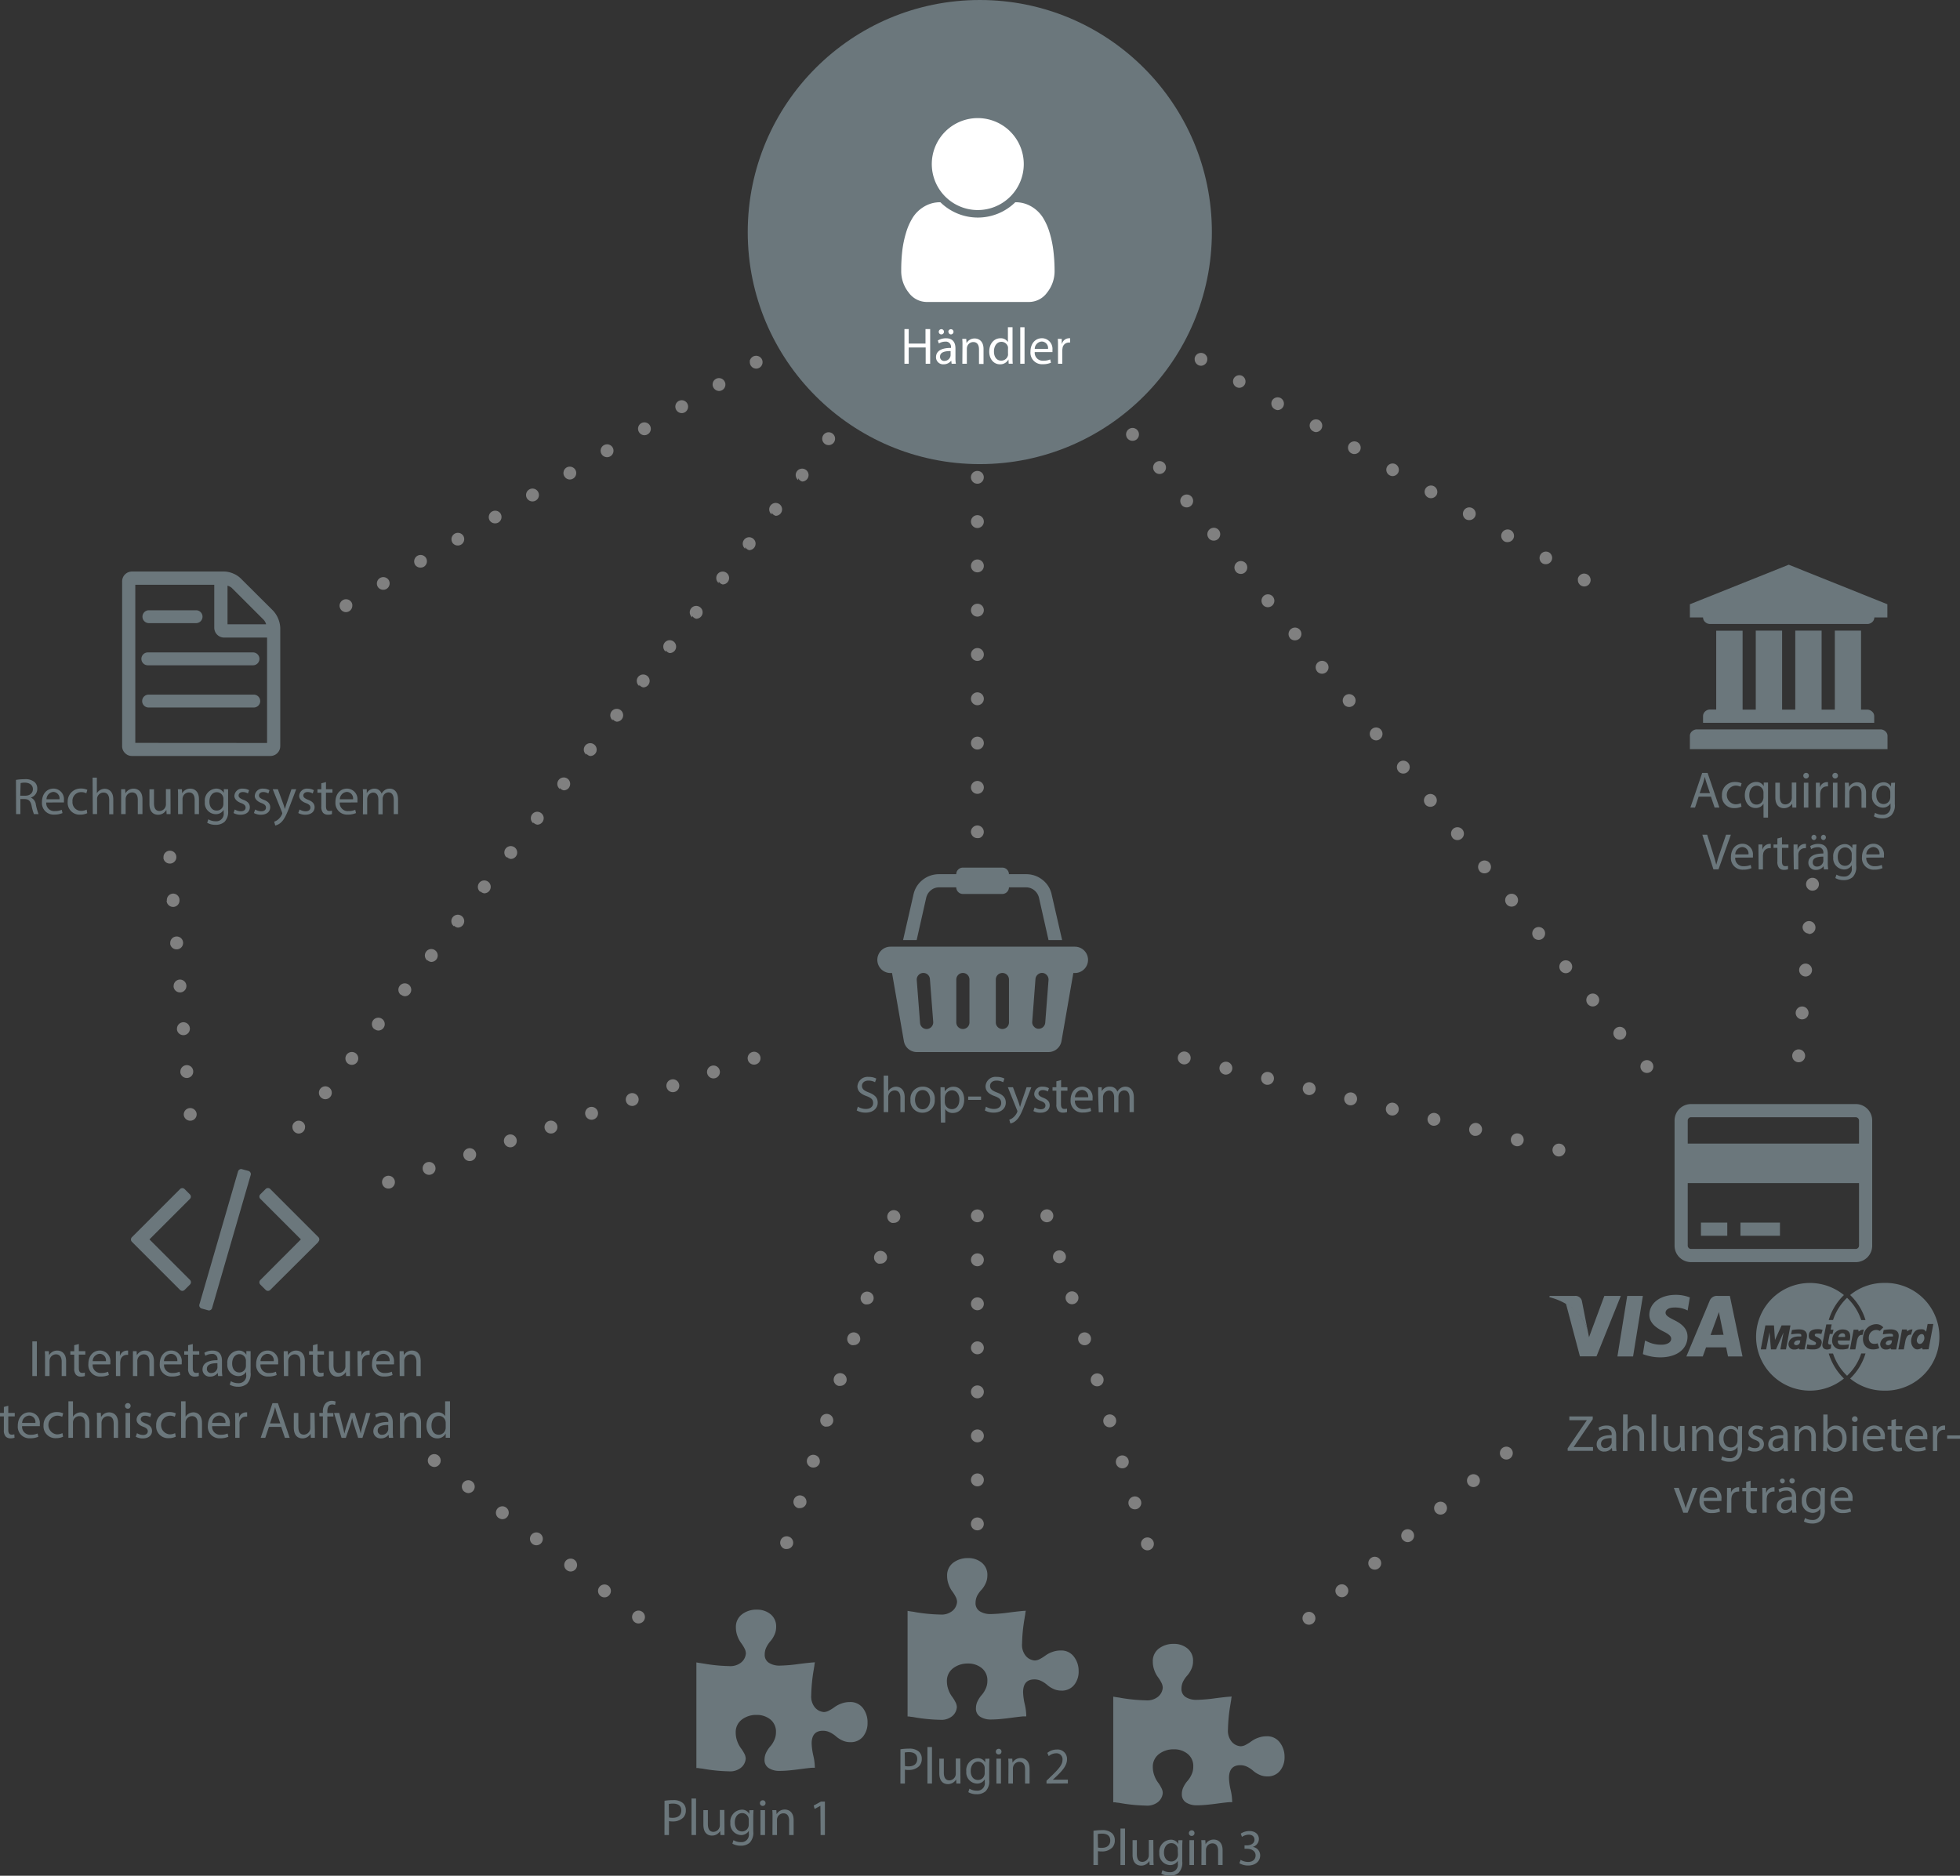<svg xmlns="http://www.w3.org/2000/svg" width="456.91" height="437.294" viewBox="0 0 456.91 437.294">
  <rect x="0" y="0" width="456.91" height="437.294" fill="#333333" stroke="none"/>
  <g id="Gruppe_125" data-name="Gruppe 125" transform="translate(-11.16 -1.06)">
    <g id="lines">
      <path id="Pfad_245" data-name="Pfad 245" d="M187.46,87a1.466,1.466,0,0,1-.58-.12,1.39,1.39,0,0,1-.48-.32,1.767,1.767,0,0,1-.33-.49,1.566,1.566,0,0,1-.11-.57,1.5,1.5,0,0,1,0-.3.381.381,0,0,1,.08-.28,2.1,2.1,0,0,1,.14-.26,1.329,1.329,0,0,1,.19-.22,1.049,1.049,0,0,1,.23-.19,1.587,1.587,0,0,1,.26-.14.882.882,0,0,1,.28-.08,1.5,1.5,0,0,1,1.35.41,1.328,1.328,0,0,1,.19.22,1.264,1.264,0,0,1,.13.26,1.4,1.4,0,0,1,.12.58,1.531,1.531,0,0,1-.44,1.06A1.5,1.5,0,0,1,187.46,87Z" fill="gray"/>
      <path id="Pfad_246" data-name="Pfad 246" d="M99.23,137.87a1.5,1.5,0,0,1,.516-2.058l0,0h0a1.51,1.51,0,0,1,2.06.53h0a1.5,1.5,0,0,1-.53,2h0a1.406,1.406,0,0,1-.76.21h0A1.489,1.489,0,0,1,99.23,137.87Zm8.69-5.16a1.51,1.51,0,0,1,.52-2.06h0a1.5,1.5,0,0,1,2.056.523l0,.007h0a1.5,1.5,0,0,1-.52,2h0a1.543,1.543,0,0,1-.77.21h0a1.5,1.5,0,0,1-1.29-.68Zm8.7-5.16a1.5,1.5,0,0,1,.516-2.058l0,0h0a1.5,1.5,0,0,1,2.056.523l0,.007h0a1.5,1.5,0,0,1-.53,2h0a1.494,1.494,0,0,1-.76.21h0a1.489,1.489,0,0,1-1.29-.68Zm8.69-5.16a1.51,1.51,0,0,1,.52-2.06h0a1.5,1.5,0,0,1,2.056.523l0,.007h0a1.49,1.49,0,0,1-.53,2h0a1.494,1.494,0,0,1-.76.21h0a1.5,1.5,0,0,1-1.29-.68Zm8.69-5.16a1.51,1.51,0,0,1,.53-2.06h0a1.5,1.5,0,0,1,2.05.52h0a1.5,1.5,0,0,1-.516,2.058l0,0h0a1.51,1.51,0,0,1-.77.21h0a1.5,1.5,0,0,1-1.29-.73Zm8.7-5.17a1.5,1.5,0,0,1,.52-2h0a1.51,1.51,0,0,1,2.06.52h0a1.5,1.5,0,0,1-.523,2.056l-.007,0h0a1.494,1.494,0,0,1-.76.21h0a1.489,1.489,0,0,1-1.29-.79Zm8.69-5.15a1.5,1.5,0,0,1,.523-2.056l.007,0h0a1.5,1.5,0,0,1,2.05.52h0a1.51,1.51,0,0,1-.52,2.06h0a1.543,1.543,0,0,1-.77.21h0a1.5,1.5,0,0,1-1.29-.73Zm8.7-5.17a1.49,1.49,0,0,1,.52-2h0a1.5,1.5,0,0,1,2.058.516l0,0h0a1.5,1.5,0,0,1-.523,2.056l-.007,0h0a1.494,1.494,0,0,1-.76.21h0a1.489,1.489,0,0,1-1.29-.79Zm8.69-5.16a1.49,1.49,0,0,1,.53-2h0a1.489,1.489,0,0,1,2.044.511l.006.009h0a1.51,1.51,0,0,1-.52,2.06h0a1.543,1.543,0,0,1-.77.21h0a1.511,1.511,0,0,1-1.29-.79Zm8.69-5.16a1.5,1.5,0,0,1,.53-2h0a1.489,1.489,0,0,1,2.044.511l.006.009h0A1.5,1.5,0,0,1,179.534,92l0,0h0a1.494,1.494,0,0,1-.76.21h0a1.53,1.53,0,0,1-1.3-.79Z" fill="gray"/>
      <path id="Pfad_247" data-name="Pfad 247" d="M91.82,143.77a1.516,1.516,0,0,1-1.06-.44,1.533,1.533,0,0,1-.32-.49,1.437,1.437,0,0,1,0-1.15,1.548,1.548,0,0,1,1.09-.9,1.5,1.5,0,0,1,1.35.41,1.513,1.513,0,0,1,.33.49,1.473,1.473,0,0,0,.08.28,1.56,1.56,0,0,1,0,.29,1.623,1.623,0,0,1-.11.58,1.767,1.767,0,0,1-.33.49,1.39,1.39,0,0,1-.48.32A1.469,1.469,0,0,1,91.82,143.77Z" fill="gray"/>
      <path id="Pfad_248" data-name="Pfad 248" d="M204.33,104.83a1.668,1.668,0,0,1-.58-.11,1.57,1.57,0,0,1-.48-.33,1.5,1.5,0,0,1-.44-1.06,1.52,1.52,0,0,1,.44-1.06,1.333,1.333,0,0,1,.23-.18.947.947,0,0,1,.26-.14,1.326,1.326,0,0,1,.28-.09,1.5,1.5,0,0,1,1.762,1.182,1.544,1.544,0,0,1,.028.288,1.5,1.5,0,0,1-1.5,1.5Z" fill="gray"/>
      <path id="Pfad_249" data-name="Pfad 249" d="M86.09,257a1.49,1.49,0,0,1-.279-2.089l.009-.011h0a1.49,1.49,0,0,1,2.089-.279l.011.009h0a1.49,1.49,0,0,1,.279,2.089l-.009.011h0a1.509,1.509,0,0,1-1.19.59h0A1.481,1.481,0,0,1,86.09,257Zm6.17-8a1.51,1.51,0,0,1-.27-2.1h0a1.51,1.51,0,0,1,2.11-.28h0a1.51,1.51,0,0,1,.27,2.1h0a1.49,1.49,0,0,1-1.19.59h0A1.523,1.523,0,0,1,92.26,249Zm6.18-8a1.5,1.5,0,0,1-.28-2.1h0a1.5,1.5,0,0,1,2.1-.275l.007.005h0a1.49,1.49,0,0,1,.279,2.089l-.009.011h0a1.5,1.5,0,0,1-1.19.58h0a1.468,1.468,0,0,1-.91-.37Zm6.18-8a1.51,1.51,0,0,1-.28-2.11h0a1.5,1.5,0,0,1,2.1-.27h0a1.5,1.5,0,0,1,.28,2.1h0a1.49,1.49,0,0,1-1.19.59h0a1.473,1.473,0,0,1-.91-.39Zm6.17-8a1.5,1.5,0,0,1-.275-2.1l0-.007h0a1.49,1.49,0,0,1,2.089-.279l.011.009h0a1.5,1.5,0,0,1,.28,2.1h0a1.541,1.541,0,0,1-1.2.59h0a1.54,1.54,0,0,1-.91-.41Zm6.17-8a1.5,1.5,0,0,1-.27-2.1h0a1.5,1.5,0,0,1,2.1-.28h0a1.5,1.5,0,0,1,.28,2.1h0a1.49,1.49,0,0,1-1.19.59h0a1.519,1.519,0,0,1-.88-.44Zm6.18-8a1.49,1.49,0,0,1-.279-2.089l.009-.011h0a1.49,1.49,0,0,1,2.089-.279l.011.009h0a1.49,1.49,0,0,1,.279,2.089l-.009.011h0a1.509,1.509,0,0,1-1.19.59h0a1.478,1.478,0,0,1-.91-.48Zm6.17-8a1.52,1.52,0,0,1-.27-2.11h0a1.51,1.51,0,0,1,2.1-.27h0a1.5,1.5,0,0,1,.28,2.1h0a1.49,1.49,0,0,1-1.19.59h0a1.518,1.518,0,0,1-.92-.49Zm6.18-8a1.5,1.5,0,0,1-.275-2.1l.005-.007h0a1.49,1.49,0,0,1,2.089-.279l.011.009h0a1.49,1.49,0,0,1,.279,2.089l-.009.011h0a1.479,1.479,0,0,1-1.19.59h0a1.54,1.54,0,0,1-.91-.51Zm6.17-8a1.51,1.51,0,0,1-.27-2.1h0a1.5,1.5,0,0,1,2.1-.28h0a1.5,1.5,0,0,1,.28,2.1h0a1.49,1.49,0,0,1-1.19.59h0a1.52,1.52,0,0,1-.92-.54Zm6.18-8a1.49,1.49,0,0,1-.279-2.089l.009-.011h0a1.49,1.49,0,0,1,2.089-.279l.011.009h0a1.5,1.5,0,0,1,.28,2.1h0a1.528,1.528,0,0,1-1.2.58h0a1.47,1.47,0,0,1-.91-.57Zm6.17-8a1.5,1.5,0,0,1-.27-2.1h0a1.51,1.51,0,0,1,2.11-.28h0a1.51,1.51,0,0,1,.27,2.1h0a1.49,1.49,0,0,1-1.19.59h0a1.517,1.517,0,0,1-.93-.59Zm6.18-8a1.51,1.51,0,0,1-.28-2.11h0a1.51,1.51,0,0,1,2.11-.27h0a1.49,1.49,0,0,1,.279,2.089l-.009.011h0a1.479,1.479,0,0,1-1.19.59h0a1.466,1.466,0,0,1-.91-.61Zm6.18-8a1.5,1.5,0,0,1-.28-2.1h0a1.5,1.5,0,0,1,2.1-.28h0a1.511,1.511,0,0,1,.28,2.11h0a1.51,1.51,0,0,1-1.19.58h0a1.474,1.474,0,0,1-.91-.64Zm6.17-8a1.49,1.49,0,0,1-.279-2.089l.009-.011h0a1.49,1.49,0,0,1,2.089-.279l.011.009h0a1.49,1.49,0,0,1,.279,2.089l-.009.011h0a1.5,1.5,0,0,1-1.19.58h0a1.467,1.467,0,0,1-.91-.67Zm6.17-8a1.51,1.51,0,0,1-.27-2.1h0a1.5,1.5,0,0,1,2.1-.28h0a1.5,1.5,0,0,1,.28,2.1h0a1.49,1.49,0,0,1-1.19.59h0a1.519,1.519,0,0,1-.92-.69Zm6.18-8a1.5,1.5,0,0,1-.275-2.1l0-.007h0a1.49,1.49,0,0,1,2.089-.279l.011.009h0a1.49,1.49,0,0,1,.279,2.089l-.009.011h0a1.479,1.479,0,0,1-1.19.59h0a1.472,1.472,0,0,1-.91-.71Zm6.17-8a1.5,1.5,0,0,1-.27-2.1h0a1.511,1.511,0,0,1,2.11-.28h0a1.51,1.51,0,0,1,.27,2.1h0a1.49,1.49,0,0,1-1.19.59h0a1.518,1.518,0,0,1-.92-.74Zm6.18-8a1.5,1.5,0,0,1-.28-2.1h0a1.5,1.5,0,0,1,2.1-.275l.007,0h0a1.491,1.491,0,0,1,.279,2.089l-.009.011h0a1.509,1.509,0,0,1-1.19.59h0a1.479,1.479,0,0,1-.91-.78Z" fill="gray"/>
      <path id="Pfad_250" data-name="Pfad 250" d="M80.83,265.33a1.516,1.516,0,0,1-1.06-.44,1.5,1.5,0,0,1-.44-1.06,1.4,1.4,0,0,1,0-.29,1.325,1.325,0,0,1,.09-.28,1.264,1.264,0,0,1,.13-.26,2.093,2.093,0,0,1,.19-.23,1.5,1.5,0,0,1,1.35-.41,1.325,1.325,0,0,1,.28.09,1.264,1.264,0,0,1,.26.13,1.583,1.583,0,0,1,.42.42,1.264,1.264,0,0,1,.13.26,1.325,1.325,0,0,1,.09.28,1.4,1.4,0,0,1,0,.29,1.566,1.566,0,0,1-.11.57,1.519,1.519,0,0,1-1.39.93Z" fill="gray"/>
      <path id="Pfad_251" data-name="Pfad 251" d="M291.16,86.33a1.613,1.613,0,0,1-.57-.11,1.471,1.471,0,0,1-.48-.33,1.34,1.34,0,0,1-.33-.49,1.382,1.382,0,0,1-.12-.57,1.4,1.4,0,0,1,0-.29,1.323,1.323,0,0,1,.09-.28,1.105,1.105,0,0,1,.14-.26,1.049,1.049,0,0,1,.19-.23,1.33,1.33,0,0,1,.22-.19l.26-.14.28-.08a1.465,1.465,0,0,1,.59,0l.28.08.26.14a1.33,1.33,0,0,1,.22.19,1.049,1.049,0,0,1,.19.23,1.515,1.515,0,0,1,.14.26,2.284,2.284,0,0,1,.08.28,1.408,1.408,0,0,1,0,.29,1.566,1.566,0,0,1-.11.57,1.34,1.34,0,0,1-.33.49A1.5,1.5,0,0,1,291.16,86.33Z" fill="gray"/>
      <path id="Pfad_252" data-name="Pfad 252" d="M370.8,132.44a1.5,1.5,0,0,1-.54-2.05h0a1.48,1.48,0,0,1,2-.55h0a1.49,1.49,0,0,1,.55,2h0a1.491,1.491,0,0,1-1.3.75h0A1.6,1.6,0,0,1,370.8,132.44Zm-8.93-5.15a1.5,1.5,0,0,1-.551-2.049h0a1.51,1.51,0,0,1,2.05-.55h0a1.49,1.49,0,0,1,.55,2h0a1.5,1.5,0,0,1-1.3.75h0A1.475,1.475,0,0,1,361.87,127.29Zm-8.93-5.14a1.5,1.5,0,0,1-.551-2.049h0a1.49,1.49,0,0,1,2.031-.561l.019.011h0a1.49,1.49,0,0,1,.55,2h0a1.49,1.49,0,0,1-1.3.76h0A1.559,1.559,0,0,1,352.94,122.15ZM344,117a1.49,1.49,0,0,1-.55-2h0a1.51,1.51,0,0,1,2.05-.55h0a1.51,1.51,0,0,1,.55,2h0a1.5,1.5,0,0,1-1.3.75h0A1.423,1.423,0,0,1,344,117Zm-8.93-5.15a1.48,1.48,0,0,1-.55-2h0a1.48,1.48,0,0,1,2-.55h0a1.5,1.5,0,0,1,.56,2h0a1.52,1.52,0,0,1-1.31.75h0a1.435,1.435,0,0,1-.69-.2Zm-8.93-5.14a1.5,1.5,0,0,1-.56-2h0a1.5,1.5,0,0,1,2.049-.551h0a1.49,1.49,0,0,1,.55,2h0a1.5,1.5,0,0,1-1.3.75h0a1.412,1.412,0,0,1-.73-.2Zm-8.94-5.15a1.49,1.49,0,0,1-.55-2h0a1.51,1.51,0,0,1,2-.56h0a1.5,1.5,0,0,1,.551,2.049h0a1.5,1.5,0,0,1-1.3.75h0a1.458,1.458,0,0,1-.69-.24Zm-8.93-5.14a1.49,1.49,0,0,1-.55-2h0a1.5,1.5,0,0,1,2-.55h0a1.51,1.51,0,0,1,.55,2.05h0a1.5,1.5,0,0,1-1.3.75h0a1.528,1.528,0,0,1-.69-.25Zm-8.93-5.15a1.5,1.5,0,0,1-.56-2h0a1.51,1.51,0,0,1,2-.56h0a1.5,1.5,0,0,1,.55,2h0a1.5,1.5,0,0,1-1.3.76h0a1.43,1.43,0,0,1-.68-.2Z" fill="gray"/>
      <path id="Pfad_253" data-name="Pfad 253" d="M380.49,137.78a1.491,1.491,0,0,1-1.06-.43,1.768,1.768,0,0,1-.33-.49,1.623,1.623,0,0,1-.11-.58,1.56,1.56,0,0,1,0-.29.985.985,0,0,1,.08-.28,1.512,1.512,0,0,1,.33-.49.98.98,0,0,1,.23-.18,1.279,1.279,0,0,1,.25-.14,1.523,1.523,0,0,1,.28-.09,1.569,1.569,0,0,1,1.36.41,1.516,1.516,0,0,1,.44,1.06,1.428,1.428,0,0,1-.12.58,1.533,1.533,0,0,1-.32.49,1.439,1.439,0,0,1-.49.32A1.372,1.372,0,0,1,380.49,137.78Z" fill="gray"/>
      <path id="Pfad_254" data-name="Pfad 254" d="M239,286a1.5,1.5,0,0,1-1.06-.44,1.439,1.439,0,0,1-.32-.49,1.382,1.382,0,0,1-.12-.57,1.481,1.481,0,0,1,.44-1.06,1.55,1.55,0,0,1,2.12,0,1.481,1.481,0,0,1,.44,1.06,1.566,1.566,0,0,1-.11.57,1.626,1.626,0,0,1-.33.49,1.389,1.389,0,0,1-.48.32A1.428,1.428,0,0,1,239,286Z" fill="gray"/>
      <path id="Pfad_255" data-name="Pfad 255" d="M237.51,346.07a1.5,1.5,0,0,1,1.5-1.5h0a1.5,1.5,0,0,1,1.5,1.5h0a1.5,1.5,0,0,1-1.5,1.5h0A1.5,1.5,0,0,1,237.51,346.07Zm0-10.26a1.5,1.5,0,0,1,1.5-1.5h0a1.5,1.5,0,0,1,1.5,1.5h0a1.5,1.5,0,0,1-1.5,1.5h0A1.5,1.5,0,0,1,237.51,335.81Zm0-10.26a1.49,1.49,0,0,1,1.48-1.5h.02a1.49,1.49,0,0,1,1.5,1.48v.02h0a1.5,1.5,0,0,1-1.5,1.5h0A1.5,1.5,0,0,1,237.51,325.55Zm0-10.27a1.5,1.5,0,0,1,1.5-1.5h0a1.5,1.5,0,0,1,1.5,1.5h0a1.5,1.5,0,0,1-1.5,1.5h0A1.5,1.5,0,0,1,237.51,315.28Zm0-10.26a1.5,1.5,0,0,1,1.5-1.5h0a1.5,1.5,0,0,1,1.5,1.5h0a1.5,1.5,0,0,1-1.5,1.5h0a1.5,1.5,0,0,1-1.5-1.5v0Zm0-10.26a1.5,1.5,0,0,1,1.5-1.5h0a1.5,1.5,0,0,1,1.5,1.5h0a1.5,1.5,0,0,1-1.5,1.5h0a1.5,1.5,0,0,1-1.5-1.5Z" fill="gray"/>
      <path id="Pfad_256" data-name="Pfad 256" d="M239,357.83a1.566,1.566,0,0,1-.57-.11,1.627,1.627,0,0,1-.49-.33,1.39,1.39,0,0,1-.32-.48,1.466,1.466,0,0,1-.12-.58,1.5,1.5,0,0,1,1.8-1.47l.28.08a1.973,1.973,0,0,1,.25.14,1.445,1.445,0,0,1,.23.19,1.5,1.5,0,0,1,.44,1.06,1.46,1.46,0,0,1-.44,1.06,1.57,1.57,0,0,1-.48.33A1.623,1.623,0,0,1,239,357.83Z" fill="gray"/>
      <path id="Pfad_257" data-name="Pfad 257" d="M239,113.83a1.5,1.5,0,0,1-1.06-.44,1.344,1.344,0,0,1-.32-.49,1.382,1.382,0,0,1-.12-.57,1.5,1.5,0,0,1,.44-1.06,1.55,1.55,0,0,1,2.12,0,1.5,1.5,0,0,1,.44,1.06,1.566,1.566,0,0,1-.11.57,1.523,1.523,0,0,1-.33.49,1.57,1.57,0,0,1-.48.33A1.623,1.623,0,0,1,239,113.83Z" fill="gray"/>
      <path id="Pfad_258" data-name="Pfad 258" d="M237.51,184.63a1.51,1.51,0,0,1,1.5-1.51h0a1.51,1.51,0,0,1,1.5,1.51h0a1.5,1.5,0,0,1-1.5,1.5h0A1.5,1.5,0,0,1,237.51,184.63Zm0-10.33a1.5,1.5,0,0,1,1.5-1.5h0a1.5,1.5,0,0,1,1.5,1.5h0a1.5,1.5,0,0,1-1.5,1.5h0A1.5,1.5,0,0,1,237.51,174.3Zm0-10.33a1.5,1.5,0,0,1,1.5-1.5h0a1.5,1.5,0,0,1,1.5,1.5h0a1.5,1.5,0,0,1-1.5,1.5h0a1.5,1.5,0,0,1-1.5-1.47Zm0-10.33a1.5,1.5,0,0,1,1.5-1.5h0a1.5,1.5,0,0,1,1.5,1.5h0a1.5,1.5,0,0,1-1.5,1.5h0A1.5,1.5,0,0,1,237.51,153.64Zm0-10.33a1.5,1.5,0,0,1,1.5-1.5h0a1.5,1.5,0,0,1,1.5,1.5h0a1.5,1.5,0,0,1-1.5,1.5h0A1.5,1.5,0,0,1,237.51,143.31Zm0-10.32a1.5,1.5,0,0,1,1.5-1.5h0a1.5,1.5,0,0,1,1.5,1.5h0a1.5,1.5,0,0,1-1.5,1.5h0a1.5,1.5,0,0,1-1.5-1.49Zm0-10.33a1.5,1.5,0,0,1,1.5-1.5h0a1.5,1.5,0,0,1,1.5,1.5h0a1.5,1.5,0,0,1-1.5,1.5h0a1.5,1.5,0,0,1-1.5-1.5Z" fill="gray"/>
      <path id="Pfad_259" data-name="Pfad 259" d="M239,196.45a1.376,1.376,0,0,1-.57-.11,1.417,1.417,0,0,1-.81-.81,1.4,1.4,0,0,1-.12-.58,1.481,1.481,0,0,1,.44-1,1.511,1.511,0,0,1,1.36-.42l.28.09a1.251,1.251,0,0,1,.25.14,1.05,1.05,0,0,1,.23.19,1.5,1.5,0,0,1,0,2.12,1.39,1.39,0,0,1-.48.32A1.425,1.425,0,0,1,239,196.45Z" fill="gray"/>
      <path id="Pfad_260" data-name="Pfad 260" d="M194.06,362.14a1.51,1.51,0,0,1-.95-1.9h0a1.5,1.5,0,0,1,1.89-.95h0a1.5,1.5,0,0,1,1.007,1.867l-.007.023h0a1.509,1.509,0,0,1-1.43,1h0A1.564,1.564,0,0,1,194.06,362.14Zm3.13-9.5a1.509,1.509,0,0,1-1-1.886v0h0a1.5,1.5,0,0,1,1.865-1.011l.035.011h0a1.5,1.5,0,0,1,1.007,1.867l-.007.023h0a1.5,1.5,0,0,1-1.42,1h0A1.488,1.488,0,0,1,197.19,352.64Zm3.13-9.5a1.5,1.5,0,0,1-1.011-1.865l.011-.035h0a1.5,1.5,0,0,1,1.89-.95h0a1.5,1.5,0,0,1,1.011,1.865l-.011.035h0a1.509,1.509,0,0,1-1.43,1h0A1.459,1.459,0,0,1,200.32,343.14Zm3.12-9.5a1.509,1.509,0,0,1-1-1.886v0h0a1.5,1.5,0,0,1,1.865-1.011l.035.011h0a1.5,1.5,0,0,1,1.007,1.867l-.007.023h0a1.479,1.479,0,0,1-1.42,1h0A1.546,1.546,0,0,1,203.44,333.64Zm3.13-9.5a1.5,1.5,0,0,1-1.007-1.867l.007-.023h0a1.5,1.5,0,0,1,1.867-1.007l.023.007h0a1.5,1.5,0,0,1,1.011,1.865l-.011.035h0a1.509,1.509,0,0,1-1.43,1h0A1.48,1.48,0,0,1,206.57,324.14Zm3.12-9.5a1.48,1.48,0,0,1-.96-1.86l.01-.03h0a1.49,1.49,0,0,1,1.848-1.013l.042.013h0a1.52,1.52,0,0,1,1,1.9h0a1.509,1.509,0,0,1-1.43,1h0A1.56,1.56,0,0,1,209.69,314.64Zm3.12-9.5a1.5,1.5,0,0,1-.95-1.89h0a1.5,1.5,0,0,1,1.867-1.007l.023.007h0a1.5,1.5,0,0,1,1.011,1.865l-.011.035h0a1.509,1.509,0,0,1-1.43,1h0A1.587,1.587,0,0,1,212.81,305.14Zm3.13-9.49a1.5,1.5,0,0,1-.951-1.9v0h0a1.49,1.49,0,0,1,1.848-1.013l.042.013h0a1.52,1.52,0,0,1,1,1.9h0a1.509,1.509,0,0,1-1.43,1h0a1.506,1.506,0,0,1-.51,0Zm3.13-9.5a1.5,1.5,0,0,1-1.011-1.865l.011-.035h0a1.52,1.52,0,0,1,1.9-1h0a1.51,1.51,0,0,1,1.005,1.884l-.005.016h0a1.5,1.5,0,0,1-1.42,1h0a1.487,1.487,0,0,1-.48,0Z" fill="gray"/>
      <path id="Pfad_261" data-name="Pfad 261" d="M430.34,248.7a1.511,1.511,0,0,1-1.38-1.62h0a1.51,1.51,0,0,1,1.62-1.37h0a1.489,1.489,0,0,1,1.381,1.591v.019h0a1.5,1.5,0,0,1-1.49,1.38Zm.81-10a1.509,1.509,0,0,1-1.38-1.61h0a1.5,1.5,0,0,1,1.61-1.381h.01a1.5,1.5,0,0,1,1.37,1.61h0a1.49,1.49,0,0,1-1.49,1.38Zm.8-10a1.49,1.49,0,0,1-1.371-1.6v-.01h0a1.489,1.489,0,0,1,1.591-1.381h.019a1.511,1.511,0,0,1,1.38,1.62h0a1.51,1.51,0,0,1-1.5,1.38H432Zm.81-10a1.5,1.5,0,0,1-1.38-1.61h0A1.511,1.511,0,0,1,433,215.8h0a1.491,1.491,0,0,1,1.372,1.6l0,.02h0a1.49,1.49,0,0,1-1.49,1.38h-.12Zm.8-10a1.5,1.5,0,0,1-1.37-1.62h0a1.49,1.49,0,0,1,1.6-1.371h.01a1.5,1.5,0,0,1,1.38,1.61h0a1.49,1.49,0,0,1-1.49,1.38Z" fill="gray"/>
      <path id="Pfad_262" data-name="Pfad 262" d="M374.21,270.63a1.5,1.5,0,0,1-1.09-1.82h0a1.49,1.49,0,0,1,1.8-1.092l.008,0h0a1.479,1.479,0,0,1,1.108,1.775l-.008.035h0a1.51,1.51,0,0,1-1.46,1.14h0A1.458,1.458,0,0,1,374.21,270.63Zm-9.71-2.39a1.5,1.5,0,0,1-1.1-1.81h0a1.5,1.5,0,0,1,1.813-1.1l.007,0h0a1.51,1.51,0,0,1,1.1,1.81h0a1.5,1.5,0,0,1-1.46,1.15h0A1.51,1.51,0,0,1,364.5,268.24Zm-9.71-2.39a1.49,1.49,0,0,1-1.1-1.8c0-.018.009-.037.014-.055h0a1.491,1.491,0,0,1,1.795-1.1l.015,0h0a1.51,1.51,0,0,1,1.1,1.82h0a1.51,1.51,0,0,1-1.46,1.14h0a1.494,1.494,0,0,1-.36-.01Zm-9.71-2.38a1.51,1.51,0,0,1-1.1-1.81h0a1.5,1.5,0,0,1,1.813-1.1l.007,0h0a1.5,1.5,0,0,1,1.1,1.81h0a1.51,1.51,0,0,1-1.46,1.14h0a1.458,1.458,0,0,1-.36-.04Zm-9.71-2.39a1.491,1.491,0,0,1-1.1-1.795l0-.015h0a1.491,1.491,0,0,1,1.8-1.1l.015,0h0a1.51,1.51,0,0,1,1.11,1.81h0a1.491,1.491,0,0,1-1.46,1.14h0a1.455,1.455,0,0,1-.36-.04Zm-9.71-2.38a1.5,1.5,0,0,1-1.1-1.813l0-.007h0a1.51,1.51,0,0,1,1.82-1.1h0a1.5,1.5,0,0,1,1.09,1.82h0a1.5,1.5,0,0,1-1.45,1.14h0a1.456,1.456,0,0,1-.36-.04ZM316,256.31a1.491,1.491,0,0,1-1.1-1.795l0-.015h0a1.491,1.491,0,0,1,1.8-1.1l.015,0h0a1.491,1.491,0,0,1,1.1,1.8l0,.015h0a1.49,1.49,0,0,1-1.45,1.14h0A1.456,1.456,0,0,1,316,256.31Zm-9.71-2.38a1.5,1.5,0,0,1-1.1-1.813l0-.007h0a1.49,1.49,0,0,1,1.788-1.115L307,251h0a1.491,1.491,0,0,1,1.1,1.795l0,.015h0a1.5,1.5,0,0,1-1.46,1.15h0a2.232,2.232,0,0,1-.4-.03Zm-9.71-2.39a1.5,1.5,0,0,1-1.1-1.813l0-.007h0a1.51,1.51,0,0,1,1.81-1.1h0a1.51,1.51,0,0,1,1.1,1.82h0a1.5,1.5,0,0,1-1.45,1.14h0a1.45,1.45,0,0,1-.41-.04Zm-9.72-2.39a1.49,1.49,0,0,1-1.092-1.8l0-.008h0a1.491,1.491,0,0,1,1.8-1.1l.015,0h0a1.491,1.491,0,0,1,1.1,1.795l0,.015h0a1.5,1.5,0,0,1-1.46,1.15h0a1.535,1.535,0,0,1-.41-.05Z" fill="gray"/>
      <path id="Pfad_263" data-name="Pfad 263" d="M100.3,277.14a1.49,1.49,0,0,1,.923-1.894l.017-.006h0a1.5,1.5,0,0,1,1.9.94h0a1.5,1.5,0,0,1-.94,1.9h0a1.33,1.33,0,0,1-.48.08h0A1.49,1.49,0,0,1,100.3,277.14Zm9.47-3.21a1.49,1.49,0,0,1,.919-1.9l.011,0h0a1.5,1.5,0,0,1,1.907.93l0,.01h0a1.5,1.5,0,0,1-.94,1.9h0a1.6,1.6,0,0,1-.48.08h0a1.5,1.5,0,0,1-1.42-1.02Zm9.47-3.21a1.49,1.49,0,0,1,.923-1.894l.017-.006h0a1.5,1.5,0,0,1,1.9.93h0a1.51,1.51,0,0,1-.94,1.91h0a1.6,1.6,0,0,1-.48.08h0a1.49,1.49,0,0,1-1.42-1.02Zm9.47-3.21a1.49,1.49,0,0,1,.923-1.894l.017-.006h0a1.5,1.5,0,0,1,1.9.93h0a1.51,1.51,0,0,1-.94,1.91h0a1.6,1.6,0,0,1-.48.08h0a1.5,1.5,0,0,1-1.42-1.02Zm9.47-3.21a1.5,1.5,0,0,1,.93-1.907l.01,0h0a1.51,1.51,0,0,1,1.9.94h0a1.5,1.5,0,0,1-.93,1.907l-.01,0h0a1.6,1.6,0,0,1-.48.08h0a1.5,1.5,0,0,1-1.42-1.02Zm9.47-3.21a1.5,1.5,0,0,1,.93-1.907l.01,0h0a1.51,1.51,0,0,1,1.9.94h0a1.49,1.49,0,0,1-.923,1.894l-.017.006h0a1.357,1.357,0,0,1-.48.09h0a1.509,1.509,0,0,1-1.42-1.02Zm9.47-3.21a1.51,1.51,0,0,1,.94-1.91h0a1.51,1.51,0,0,1,1.9.94h0a1.49,1.49,0,0,1-.923,1.894l-.017.006h0a1.331,1.331,0,0,1-.48.08h0a1.491,1.491,0,0,1-1.42-1.01Zm9.47-3.22a1.49,1.49,0,0,1,.923-1.894l.017-.006h0a1.49,1.49,0,0,1,1.894.923l.006.017h0a1.49,1.49,0,0,1-.923,1.894l-.017.006h0a1.33,1.33,0,0,1-.48.08h0a1.49,1.49,0,0,1-1.42-1.02Zm9.47-3.21a1.5,1.5,0,0,1,.94-1.9h0a1.49,1.49,0,0,1,1.894.923l.006.017h0a1.49,1.49,0,0,1-.923,1.894l-.017.006h0a1.6,1.6,0,0,1-.48.08h0a1.5,1.5,0,0,1-1.42-1.02Zm9.47-3.21a1.5,1.5,0,0,1,.94-1.9h0a1.49,1.49,0,0,1,1.894.923l.006.017h0a1.49,1.49,0,0,1-.923,1.894l-.017.006h0a1.6,1.6,0,0,1-.48.08h0a1.49,1.49,0,0,1-1.42-1.02Z" fill="gray"/>
      <path id="Pfad_264" data-name="Pfad 264" d="M277.21,361.42a1.489,1.489,0,0,1,.982-1.864l.018-.006h0a1.5,1.5,0,0,1,1.87,1h0a1.51,1.51,0,0,1-1,1.88h0a1.715,1.715,0,0,1-.44.06h0A1.5,1.5,0,0,1,277.21,361.42Zm-2.93-9.56a1.489,1.489,0,0,1,.982-1.864l.018-.006h0a1.489,1.489,0,0,1,1.864.982l.006.018h0a1.51,1.51,0,0,1-1,1.88h0a1.632,1.632,0,0,1-.44.06h0a1.491,1.491,0,0,1-1.43-1.07Zm-2.93-9.56a1.5,1.5,0,0,1,1-1.87h0a1.51,1.51,0,0,1,1.88,1h0a1.51,1.51,0,0,1-1,1.88h0a1.633,1.633,0,0,1-.44.06h0a1.489,1.489,0,0,1-1.44-1.07Zm-2.93-9.56a1.5,1.5,0,0,1,1-1.87h0a1.5,1.5,0,0,1,1.877.989l0,.011h0a1.5,1.5,0,0,1-1,1.87h0a1.316,1.316,0,0,1-.44.07h0a1.489,1.489,0,0,1-1.44-1.07Zm-2.93-9.56a1.5,1.5,0,0,1,1-1.87h0a1.5,1.5,0,0,1,1.877.989l0,.011h0a1.519,1.519,0,0,1-1,1.88h0a1.632,1.632,0,0,1-.44.06h0a1.489,1.489,0,0,1-1.44-1.07Zm-2.93-9.56a1.51,1.51,0,0,1,1-1.88h0a1.5,1.5,0,0,1,1.87,1h0a1.491,1.491,0,0,1-.982,1.865l-.018,0h0a1.342,1.342,0,0,1-.44.07h0a1.51,1.51,0,0,1-1.43-1.06Zm-2.93-9.56a1.5,1.5,0,0,1,.989-1.877l.011,0h0a1.5,1.5,0,0,1,1.87,1h0a1.491,1.491,0,0,1-.982,1.865l-.018,0h0a1.342,1.342,0,0,1-.44.07h0a1.5,1.5,0,0,1-1.43-1.06Zm-2.93-9.56a1.5,1.5,0,0,1,.989-1.877l.011,0h0a1.519,1.519,0,0,1,1.88,1h0a1.5,1.5,0,0,1-1,1.87h0a1.342,1.342,0,0,1-.44.07h0a1.5,1.5,0,0,1-1.44-1.06Zm-2.93-9.56a1.5,1.5,0,0,1,.989-1.877l.011,0h0a1.491,1.491,0,0,1,1.865.982l.005.018h0a1.491,1.491,0,0,1-.982,1.865l-.018.005h0a1.369,1.369,0,0,1-.44.07h0a1.5,1.5,0,0,1-1.43-1.06Z" fill="gray"/>
      <path id="Pfad_265" data-name="Pfad 265" d="M54,261a1.5,1.5,0,0,1,1.38-1.61h0A1.5,1.5,0,0,1,57,260.72h0a1.491,1.491,0,0,1-1.361,1.609H55.5A1.5,1.5,0,0,1,54,261Zm-.79-10a1.511,1.511,0,0,1,1.38-1.62h0a1.491,1.491,0,0,1,1.609,1.361v.019h0a1.489,1.489,0,0,1-1.36,1.609h-.13A1.5,1.5,0,0,1,53.19,251Zm-.79-10a1.52,1.52,0,0,1,1.38-1.62h0a1.51,1.51,0,0,1,1.62,1.38h0a1.509,1.509,0,0,1-1.383,1.627l-.037,0h-.1A1.51,1.51,0,0,1,52.4,241Zm-.78-10A1.5,1.5,0,0,1,53,229.43h0a1.509,1.509,0,0,1,1.61,1.38h0a1.491,1.491,0,0,1-1.361,1.609H53.12a1.5,1.5,0,0,1-1.5-1.37Zm-.79-10a1.491,1.491,0,0,1,1.361-1.609h.019a1.489,1.489,0,0,1,1.609,1.36v.01h0a1.5,1.5,0,0,1-1.37,1.619h-.12a1.5,1.5,0,0,1-1.52-1.3Zm-.79-10a1.5,1.5,0,0,1,1.38-1.61h0A1.489,1.489,0,0,1,53,210.808c0,.021,0,.041,0,.062h0a1.5,1.5,0,0,1-1.37,1.62h-.12A1.51,1.51,0,0,1,50,211.11Zm-.78-10a1.491,1.491,0,0,1,1.361-1.609h.019a1.5,1.5,0,0,1,1.61,1.38h0a1.509,1.509,0,0,1-1.38,1.61h-.12a1.49,1.49,0,0,1-1.51-1.24Z" fill="gray"/>
      <path id="Pfad_266" data-name="Pfad 266" d="M159.1,379.23a1.5,1.5,0,0,1-.286-2.1l.006-.008h0a1.5,1.5,0,0,1,2.1-.27h0a1.5,1.5,0,0,1,.28,2.1h0a1.52,1.52,0,0,1-1.19.59h0A1.469,1.469,0,0,1,159.1,379.23Zm-7.94-6.09a1.5,1.5,0,0,1-.28-2.1h0a1.511,1.511,0,0,1,2.11-.28h0a1.5,1.5,0,0,1,.27,2.1h0a1.479,1.479,0,0,1-1.19.59h0A1.471,1.471,0,0,1,151.16,373.14Zm-7.94-6.08A1.51,1.51,0,0,1,143,365h0a1.5,1.5,0,0,1,2.1-.27h0a1.5,1.5,0,0,1,.28,2.1h0a1.491,1.491,0,0,1-1.19.59h0a1.52,1.52,0,0,1-.97-.36ZM135.29,361a1.5,1.5,0,0,1-.28-2.1h0a1.5,1.5,0,0,1,2.1-.28h0a1.5,1.5,0,0,1,.286,2.1l-.006.008h0a1.51,1.51,0,0,1-1.19.58h0A1.469,1.469,0,0,1,135.29,361Zm-7.94-6.08a1.5,1.5,0,0,1-.27-2.1h0a1.49,1.49,0,0,1,2.087-.29l.013.01h0a1.5,1.5,0,0,1,.27,2.1h0a1.479,1.479,0,0,1-1.19.59h0a1.472,1.472,0,0,1-.91-.34Zm-7.93-6.09a1.49,1.49,0,0,1-.29-2.087l.01-.013h0a1.5,1.5,0,0,1,2.1-.27h0a1.5,1.5,0,0,1,.28,2.1h0a1.52,1.52,0,0,1-1.19.59h0a1.483,1.483,0,0,1-.91-.35Zm-7.94-6.08a1.5,1.5,0,0,1-.28-2.1h0a1.511,1.511,0,0,1,2.11-.28h0a1.5,1.5,0,0,1,.27,2.1h0a1.479,1.479,0,0,1-1.19.59h0a1.471,1.471,0,0,1-.91-.34Z" fill="gray"/>
      <path id="Pfad_267" data-name="Pfad 267" d="M393.92,250.65a1.49,1.49,0,0,1,.195-2.1l.015-.012h0a1.521,1.521,0,0,1,2.12.22h0a1.511,1.511,0,0,1-.22,2.11h0a1.492,1.492,0,0,1-.95.33h0A1.471,1.471,0,0,1,393.92,250.65Zm-6.31-7.76a1.5,1.5,0,0,1,.21-2.11h0a1.5,1.5,0,0,1,2.11.22h0a1.5,1.5,0,0,1-.21,2.11h0a1.5,1.5,0,0,1-1,.34h0a1.459,1.459,0,0,1-1.11-.56Zm-6.32-7.75a1.511,1.511,0,0,1,.22-2.11h0a1.49,1.49,0,0,1,2.1.2l.012.015h0a1.5,1.5,0,0,1-.21,2.11h0a1.5,1.5,0,0,1-1,.34h0A1.521,1.521,0,0,1,381.29,235.14ZM375,227.38a1.511,1.511,0,0,1,.22-2.11h0a1.511,1.511,0,0,1,2.11.22h0a1.5,1.5,0,0,1-.22,2.11h0a1.469,1.469,0,0,1-.94.34h0A1.5,1.5,0,0,1,375,227.38Zm-6.31-7.76a1.5,1.5,0,0,1,.22-2.11h0a1.511,1.511,0,0,1,2.11.22h0a1.511,1.511,0,0,1-.22,2.11h0a1.469,1.469,0,0,1-.94.34h0a1.5,1.5,0,0,1-1.19-.56Zm-6.31-7.75a1.5,1.5,0,0,1,.21-2.11h0a1.511,1.511,0,0,1,2.12.21h0a1.521,1.521,0,0,1-.22,2.12h0a1.516,1.516,0,0,1-1,.33h0a1.508,1.508,0,0,1-1.13-.55Zm-6.31-7.76a1.5,1.5,0,0,1,.21-2.11h0a1.5,1.5,0,0,1,2.11.22h0a1.491,1.491,0,0,1-.2,2.1l-.015.012h0a1.552,1.552,0,0,1-1,.33h0a1.47,1.47,0,0,1-1.13-.55Zm-6.31-7.75a1.51,1.51,0,0,1,.21-2.12h0a1.511,1.511,0,0,1,2.11.22h0a1.49,1.49,0,0,1-.195,2.1l-.015.012h0a1.5,1.5,0,0,1-1,.34h0a1.478,1.478,0,0,1-1.13-.55Zm-6.32-7.76a1.511,1.511,0,0,1,.22-2.11h0a1.5,1.5,0,0,1,2.11.22h0a1.5,1.5,0,0,1-.22,2.11h0a1.5,1.5,0,0,1-.94.33h0a1.519,1.519,0,0,1-1.19-.55Zm-6.31-7.76a1.511,1.511,0,0,1,.22-2.11h0a1.511,1.511,0,0,1,2.11.22h0a1.5,1.5,0,0,1-.22,2.11h0a1.448,1.448,0,0,1-.94.34h0a1.5,1.5,0,0,1-1.19-.56Zm-6.31-7.75A1.5,1.5,0,0,1,331,171h0a1.49,1.49,0,0,1,2.1.2l.012.015h0a1.511,1.511,0,0,1-.22,2.11h0a1.469,1.469,0,0,1-.94.34h0a1.521,1.521,0,0,1-1.15-.57Zm-6.31-7.76a1.51,1.51,0,0,1,.21-2.11h0a1.51,1.51,0,0,1,2.12.22h0a1.511,1.511,0,0,1-.22,2.11h0a1.516,1.516,0,0,1-1,.33h0a1.508,1.508,0,0,1-1.13-.55Zm-6.31-7.76a1.5,1.5,0,0,1,.22-2.11h0a1.49,1.49,0,0,1,2.1.215l0,0h0a1.49,1.49,0,0,1-.195,2.1l-.015.012h0a1.5,1.5,0,0,1-1,.34h0a1.48,1.48,0,0,1-1.13-.56Zm-6.32-7.75a1.5,1.5,0,0,1,.22-2.11h0a1.5,1.5,0,0,1,2.11.21h0A1.49,1.49,0,0,1,314,150h0a1.5,1.5,0,0,1-1,.34h0a1.52,1.52,0,0,1-1.14-.52Zm-6.31-7.76a1.511,1.511,0,0,1,.22-2.11h0a1.5,1.5,0,0,1,2.11.22h0a1.5,1.5,0,0,1-.22,2.11h0a1.531,1.531,0,0,1-.94.34h0a1.5,1.5,0,0,1-1.19-.56Zm-6.31-7.76a1.511,1.511,0,0,1,.22-2.11h0a1.511,1.511,0,0,1,2.11.22h0a1.511,1.511,0,0,1-.22,2.11h0a1.448,1.448,0,0,1-.94.34h0a1.5,1.5,0,0,1-1.19-.56Zm-6.31-7.75a1.5,1.5,0,0,1,.22-2.11h0a1.5,1.5,0,0,1,2.11.21h0a1.5,1.5,0,0,1-.22,2.11h0a1.474,1.474,0,0,1-1,.34h0a1.508,1.508,0,0,1-1.13-.55Zm-6.31-7.76a1.5,1.5,0,0,1,.22-2.11h0a1.511,1.511,0,0,1,2.11.22h0a1.511,1.511,0,0,1-.22,2.11h0a1.469,1.469,0,0,1-.94.34h0a1.5,1.5,0,0,1-1.19-.56ZM280.31,111a1.5,1.5,0,0,1,.22-2.11h0a1.511,1.511,0,0,1,2.11.22h0a1.511,1.511,0,0,1-.22,2.11h0a1.5,1.5,0,0,1-.95.34h0A1.481,1.481,0,0,1,280.31,111ZM274,103.28a1.511,1.511,0,0,1,.22-2.11h0a1.49,1.49,0,0,1,2.1.195l.012.015h0a1.51,1.51,0,0,1-.21,2.12h0a1.543,1.543,0,0,1-.95.33h0A1.53,1.53,0,0,1,274,103.28Z" fill="gray"/>
      <path id="Pfad_268" data-name="Pfad 268" d="M315.15,379.29a1.49,1.49,0,0,1,.178-2.1l.012-.01h0a1.49,1.49,0,0,1,2.1.178l.01.012h0a1.5,1.5,0,0,1-.18,2.11h0a1.555,1.555,0,0,1-1,.35h0A1.479,1.479,0,0,1,315.15,379.29Zm7.67-6.42a1.49,1.49,0,0,1,.178-2.1l.012-.01h0a1.49,1.49,0,0,1,2.1.178l.01.012h0a1.49,1.49,0,0,1-.178,2.1l-.012.01h0a1.458,1.458,0,0,1-1,.35h0A1.482,1.482,0,0,1,322.82,372.87Zm7.67-6.42a1.49,1.49,0,0,1,.178-2.1l.012-.01h0a1.5,1.5,0,0,1,2.11.19h0a1.49,1.49,0,0,1-.178,2.1l-.012.01h0a1.458,1.458,0,0,1-1,.35h0a1.482,1.482,0,0,1-1.11-.54Zm7.67-6.41a1.51,1.51,0,0,1,.19-2.12h0a1.5,1.5,0,0,1,2.11.19h0a1.49,1.49,0,0,1-.178,2.1l-.012.01h0a1.472,1.472,0,0,1-1,.36h0a1.5,1.5,0,0,1-1.11-.58Zm7.67-6.42a1.5,1.5,0,0,1,.18-2.11h0a1.51,1.51,0,0,1,2.12.18h0a1.51,1.51,0,0,1-.19,2.12h0a1.507,1.507,0,0,1-1,.35h0a1.5,1.5,0,0,1-1.11-.54Zm7.66-6.42a1.5,1.5,0,0,1,.19-2.11h0a1.51,1.51,0,0,1,2.12.19h0a1.5,1.5,0,0,1-.19,2.11h0a1.507,1.507,0,0,1-1,.35h0a1.5,1.5,0,0,1-1.12-.54Zm7.67-6.42a1.5,1.5,0,0,1,.19-2.11h0a1.51,1.51,0,0,1,2.12.19h0a1.5,1.5,0,0,1-.19,2.11h0a1.458,1.458,0,0,1-1,.35h0a1.5,1.5,0,0,1-1.12-.54Z" fill="gray"/>
    </g>
    <g id="Ebene_1" data-name="Ebene 1">
      <path id="Pfad_269" data-name="Pfad 269" d="M261.73,221.76a3.07,3.07,0,0,1,0,6.14h-.36l-2.76,15.88a3.089,3.089,0,0,1-3,2.55H224.87a3.07,3.07,0,0,1-3-2.55l-2.76-15.88h-.36a3.07,3.07,0,0,1,0-6.14Zm-34.65-11.43-2.23,9.89h-3.17l2.42-10.58a5.889,5.889,0,0,1,2.14-3.45,6.06,6.06,0,0,1,3.84-1.33h4a1.539,1.539,0,0,1,1.53-1.53h9.22a1.539,1.539,0,0,1,1.53,1.53h4a6.06,6.06,0,0,1,3.84,1.33,5.827,5.827,0,0,1,2.13,3.45l2.43,10.58h-3.17l-2.23-9.89a3.18,3.18,0,0,0-1.09-1.72,3,3,0,0,0-1.91-.68h-4a1.55,1.55,0,0,1-1.53,1.54h-9.22a1.55,1.55,0,0,1-1.53-1.54h-4a2.94,2.94,0,0,0-1.91.68,3.18,3.18,0,0,0-1.09,1.72Zm.21,30.62a1.56,1.56,0,0,0,1.42-1.65l-.77-10a1.53,1.53,0,0,0-2.7-.87,1.5,1.5,0,0,0-.37,1.12l.77,10a1.541,1.541,0,0,0,1.54,1.41Zm9.87-1.53v-10a1.535,1.535,0,0,0-3.07,0v10a1.535,1.535,0,0,0,3.07,0Zm9.21,0v-10a1.535,1.535,0,0,0-3.07,0v10a1.535,1.535,0,0,0,3.07,0Zm8.45.12.77-10a1.509,1.509,0,0,0-.38-1.12,1.447,1.447,0,0,0-1-.54,1.5,1.5,0,0,0-1.12.37,1.539,1.539,0,0,0-.54,1l-.76,10a1.44,1.44,0,0,0,.37,1.11,1.46,1.46,0,0,0,1,.54h.12a1.541,1.541,0,0,0,1.54-1.41Z" fill="#6b777c"/>
      <circle id="Ellipse_42" data-name="Ellipse 42" cx="54.1" cy="54.1" r="54.1" transform="translate(185.47 1.06)" fill="#6b777c"/>
      <path id="Pfad_270" data-name="Pfad 270" d="M257,64.06a8,8,0,0,1-1.75,5.22,5.231,5.231,0,0,1-4.2,2.18H227.2a5.231,5.231,0,0,1-4.2-2.18,8,8,0,0,1-1.75-5.22,39.265,39.265,0,0,1,.24-4.47,24.157,24.157,0,0,1,.88-4.25A14.154,14.154,0,0,1,224,51.69a7.887,7.887,0,0,1,2.62-2.48,7.184,7.184,0,0,1,3.76-1,12.459,12.459,0,0,0,17.46,0,7.184,7.184,0,0,1,3.76,1,7.887,7.887,0,0,1,2.62,2.48,14.154,14.154,0,0,1,1.63,3.65,24.159,24.159,0,0,1,.88,4.25A39.289,39.289,0,0,1,257,64.06ZM246.68,31.74a10.71,10.71,0,0,1,0,15.146l0,0a10.719,10.719,0,1,1,0-15.15Z" fill="#fff"/>
      <path id="Pfad_271" data-name="Pfad 271" d="M74.86,143.46a6.382,6.382,0,0,1,1.63,3.93V175a2.29,2.29,0,0,1-2.28,2.3H41.94a2.2,2.2,0,0,1-1.63-.67,2.22,2.22,0,0,1-.68-1.63V136.6a2.3,2.3,0,0,1,2.3-2.3H63.44a5.548,5.548,0,0,1,2.11.48A5.433,5.433,0,0,1,67.37,136Zm-1.44,30.81V149.7h-10a2.3,2.3,0,0,1-2.31-2.29V137.39H42.7v36.86ZM64.2,137.6v9h9a2.7,2.7,0,0,0-.53-1l-7.51-7.51A2.628,2.628,0,0,0,64.2,137.6Z" fill="#6b777c"/>
      <path id="Pfad_272" data-name="Pfad 272" d="M55.41,300.56l-1.2,1.2a.75.75,0,0,1-1.06.04l-.04-.04L41.93,290.58a.759.759,0,0,1-.036-1.074l.036-.036,11.18-11.18a.75.75,0,0,1,1.06-.04c.014.013.027.026.04.04l1.2,1.2a.75.75,0,0,1,.04,1.06c-.013.014-.026.027-.04.04L46,290l9.43,9.43a.759.759,0,0,1,.036,1.074l-.036.036ZM69.6,275l-9,31a.733.733,0,0,1-.37.47.687.687,0,0,1-.56.06l-1.49-.41a.791.791,0,0,1-.47-.37.75.75,0,0,1-.06-.59l9-31a.809.809,0,0,1,.37-.46.639.639,0,0,1,.57-.06l1.49.4a.792.792,0,0,1,.46.38A.7.7,0,0,1,69.6,275Zm15.76,15.63L74.18,301.76a.759.759,0,0,1-1.074.036l-.036-.036-1.2-1.2a.759.759,0,0,1-.036-1.074c.012-.013.024-.024.036-.036L81.3,290l-9.43-9.43a.75.75,0,0,1-.04-1.06c.013-.014.026-.027.04-.04l1.2-1.2a.759.759,0,0,1,1.074-.036l.036.036,11.18,11.18a.759.759,0,0,1,.036,1.074l-.036.036Z" fill="#6b777c"/>
      <path id="Pfad_273" data-name="Pfad 273" d="M428.14,132.71l23,9.22V145H448.1a1.428,1.428,0,0,1-.49,1.08,1.68,1.68,0,0,1-1.17.45H409.83a1.68,1.68,0,0,1-1.17-.45,1.467,1.467,0,0,1-.49-1.08H405.1v-3.07Zm21.37,38.39a1.688,1.688,0,0,1,1.17.46,1.4,1.4,0,0,1,.49,1.08v3.07H405.1v-3.07a1.4,1.4,0,0,1,.49-1.08,1.688,1.688,0,0,1,1.17-.46Zm-38.27-23h6.15v18.4h3.07V148.07h6.14V166.5h3.07V148.07h6.14V166.5h3.08V148.07H445V166.5h1.41a1.68,1.68,0,0,1,1.17.45,1.428,1.428,0,0,1,.49,1.08v1.54h-39.9V168a1.467,1.467,0,0,1,.49-1.08,1.68,1.68,0,0,1,1.17-.45h1.41Z" fill="#6b777c"/>
      <path id="Pfad_274" data-name="Pfad 274" d="M443.76,258.45a3.82,3.82,0,0,1,3.84,3.8v29.21a3.82,3.82,0,0,1-3.8,3.84H405.37a3.84,3.84,0,0,1-3.84-3.84V262.29a3.84,3.84,0,0,1,3.84-3.84Zm-38.39,3.07a.7.7,0,0,0-.54.23.74.74,0,0,0-.23.54v5.37h39.93v-5.37a.79.79,0,0,0-.77-.77Zm38.39,30.71a.79.79,0,0,0,.77-.77V276.88H404.6v14.58a.74.74,0,0,0,.23.54.7.7,0,0,0,.54.23Zm-36.08-3.07v-3.07h6.14v3.07Zm9.21,0v-3.07h9.21v3.07Z" fill="#6b777c"/>
      <path id="Pfad_275" data-name="Pfad 275" d="M14.88,182.88a11.756,11.756,0,0,1,2-.16,3.261,3.261,0,0,1,2.33.66,2,2,0,0,1,.64,1.53A2.11,2.11,0,0,1,18.34,187h0a2,2,0,0,1,1.18,1.63,13.066,13.066,0,0,0,.63,2.22H19.07a10.841,10.841,0,0,1-.54-1.93c-.24-1.12-.67-1.54-1.62-1.57h-1v3.5h-1Zm1,3.69H17c1.12,0,1.83-.62,1.83-1.54s-.76-1.5-1.86-1.51a4.006,4.006,0,0,0-1,.1Z" fill="#6b777c"/>
      <path id="Pfad_276" data-name="Pfad 276" d="M21.94,188.15a1.85,1.85,0,0,0,1.687,2,1.817,1.817,0,0,0,.313,0,3.833,3.833,0,0,0,1.61-.3l.18.76a4.725,4.725,0,0,1-1.94.36,2.7,2.7,0,0,1-2.855-2.535,2.74,2.74,0,0,1,.005-.4c0-1.75,1-3.13,2.72-3.13a2.461,2.461,0,0,1,2.416,2.5c0,.079-.007.158-.016.236.008.163.008.327,0,.49Zm3.09-.76a1.5,1.5,0,0,0-1.275-1.695,1.428,1.428,0,0,0-.185-.015A1.74,1.74,0,0,0,22,187.39Z" fill="#6b777c"/>
      <path id="Pfad_277" data-name="Pfad 277" d="M31.5,190.64a3.814,3.814,0,0,1-1.67.34,2.761,2.761,0,0,1-2.89-3,3,3,0,0,1,2.906-3.091c.071,0,.143,0,.214,0a3.562,3.562,0,0,1,1.46.3l-.24.82a2.454,2.454,0,0,0-1.22-.28,2,2,0,0,0-2.01,1.99c0,.07,0,.14.01.21a2,2,0,0,0,1.823,2.163c.059.005.118.007.177.007a3,3,0,0,0,1.3-.29Z" fill="#6b777c"/>
      <path id="Pfad_278" data-name="Pfad 278" d="M32.74,182.35h1V186h0a2,2,0,0,1,.75-.75,2.215,2.215,0,0,1,1.08-.3c.78,0,2,.48,2,2.49v3.45h-.95v-3.33c0-.94-.34-1.73-1.34-1.73a1.511,1.511,0,0,0-1.41,1,1.3,1.3,0,0,0-.08.51v3.5h-1Z" fill="#6b777c"/>
      <path id="Pfad_279" data-name="Pfad 279" d="M39.4,186.63v-1.57h.94l.06.95h0a2.141,2.141,0,0,1,1.92-1.09c.8,0,2.05.48,2.05,2.47v3.47H43.28v-3.35c0-.93-.34-1.71-1.34-1.71a1.5,1.5,0,0,0-1.41,1.08,1.431,1.431,0,0,0-.08.49v3.49H39.4Z" fill="#6b777c"/>
      <path id="Pfad_280" data-name="Pfad 280" d="M50.92,189.28v1.58H50l-.06-1h0A2.162,2.162,0,0,1,48,191c-.91,0-2-.5-2-2.54v-3.39h1.06v3.21c0,1.1.33,1.85,1.29,1.85a1.53,1.53,0,0,0,1.39-1,1.556,1.556,0,0,0,.1-.54v-3.56H50.9Z" fill="#6b777c"/>
      <path id="Pfad_281" data-name="Pfad 281" d="M52.67,186.63a15.153,15.153,0,0,0-.05-1.57h.94l.06.95h0a2.141,2.141,0,0,1,1.92-1.09c.8,0,2,.48,2,2.47v3.47h-1v-3.35c0-.93-.35-1.71-1.35-1.71a1.5,1.5,0,0,0-1.41,1.08,1.454,1.454,0,0,0-.07.49v3.49H52.67Z" fill="#6b777c"/>
      <path id="Pfad_282" data-name="Pfad 282" d="M64.33,185.06V190a3.353,3.353,0,0,1-.82,2.65,3.082,3.082,0,0,1-2.11.7,3.791,3.791,0,0,1-1.94-.48l.27-.81a3.251,3.251,0,0,0,1.7.46,1.74,1.74,0,0,0,1.87-2v-.65h0a2.089,2.089,0,0,1-1.85,1,2.6,2.6,0,0,1-2.554-2.645c0-.075.006-.15.014-.225a2.79,2.79,0,0,1,2.469-3.078q.07-.007.141-.012a2,2,0,0,1,1.82,1h0v-.87Zm-1.09,2.29a1.443,1.443,0,0,0-.06-.48,1.521,1.521,0,0,0-1.48-1.12c-1,0-1.72.85-1.72,2.19,0,1.15.57,2.09,1.71,2.09A1.55,1.55,0,0,0,63.16,189a1.8,1.8,0,0,0,.08-.56Z" fill="#6b777c"/>
      <path id="Pfad_283" data-name="Pfad 283" d="M65.89,189.78a2.854,2.854,0,0,0,1.4.42c.76,0,1.12-.38,1.12-.86s-.3-.78-1.08-1.07c-1-.37-1.53-1-1.53-1.64a1.789,1.789,0,0,1,1.856-1.721c.048,0,.1.005.144.011a2.937,2.937,0,0,1,1.43.36l-.27.77a2.239,2.239,0,0,0-1.18-.34c-.63,0-1,.36-1,.8s.34.69,1.1,1c1,.38,1.52.89,1.52,1.75,0,1-.79,1.74-2.17,1.74a3.332,3.332,0,0,1-1.63-.4Z" fill="#6b777c"/>
      <path id="Pfad_284" data-name="Pfad 284" d="M70.65,189.78a2.794,2.794,0,0,0,1.39.42c.77,0,1.12-.38,1.12-.86s-.3-.78-1.07-1.07c-1-.37-1.54-1-1.54-1.64a1.789,1.789,0,0,1,1.856-1.721c.048,0,.1.005.144.011a2.9,2.9,0,0,1,1.43.36l-.26.77a2.314,2.314,0,0,0-1.19-.34c-.62,0-1,.36-1,.8s.35.69,1.1,1c1,.38,1.52.89,1.52,1.75,0,1-.79,1.74-2.17,1.74a3.332,3.332,0,0,1-1.63-.4Z" fill="#6b777c"/>
      <path id="Pfad_285" data-name="Pfad 285" d="M75.93,185.06l1.27,3.43c.13.38.27.83.37,1.18h0c.11-.35.23-.79.37-1.21l1.16-3.4h1.11l-1.58,4.13c-.76,2-1.27,3-2,3.64a2.937,2.937,0,0,1-1.3.68l-.26-.89a2.781,2.781,0,0,0,.92-.51,3.22,3.22,0,0,0,.89-1.18.685.685,0,0,0,.08-.25.907.907,0,0,0-.07-.28l-2.15-5.34Z" fill="#6b777c"/>
      <path id="Pfad_286" data-name="Pfad 286" d="M81,189.78a2.794,2.794,0,0,0,1.39.42c.77,0,1.13-.38,1.13-.86s-.3-.78-1.08-1.07c-1-.37-1.54-1-1.54-1.64a1.8,1.8,0,0,1,1.877-1.72c.041,0,.082,0,.123.01a2.9,2.9,0,0,1,1.42.36l-.26.77a2.314,2.314,0,0,0-1.19-.34c-.62,0-1,.36-1,.8s.35.69,1.1,1c1,.38,1.53.89,1.53,1.75,0,1-.8,1.74-2.17,1.74a3.337,3.337,0,0,1-1.64-.4Z" fill="#6b777c"/>
      <path id="Pfad_287" data-name="Pfad 287" d="M87.15,183.39v1.67h1.51v.8H87.15V189c0,.72.2,1.13.79,1.13a2.131,2.131,0,0,0,.61-.08v.8a2.73,2.73,0,0,1-.94.14,1.491,1.491,0,0,1-1.14-.44,2.184,2.184,0,0,1-.41-1.52v-3.16h-.9v-.8h.9v-1.4Z" fill="#6b777c"/>
      <path id="Pfad_288" data-name="Pfad 288" d="M90.36,188.15a1.86,1.86,0,0,0,1.709,2,1.765,1.765,0,0,0,.291,0,3.8,3.8,0,0,0,1.61-.3l.18.76a4.678,4.678,0,0,1-1.93.36,2.7,2.7,0,0,1-2.865-2.524,2.751,2.751,0,0,1,0-.406c0-1.75,1-3.13,2.73-3.13a2.469,2.469,0,0,1,2.414,2.525c0,.072-.006.143-.014.215a4.448,4.448,0,0,1,0,.49Zm3.1-.76a1.5,1.5,0,0,0-1.275-1.695A1.428,1.428,0,0,0,92,185.68a1.76,1.76,0,0,0-1.62,1.71Z" fill="#6b777c"/>
      <path id="Pfad_289" data-name="Pfad 289" d="M95.79,186.63a15.151,15.151,0,0,0-.05-1.57h.92v.93h0a2,2,0,0,1,1.82-1.07,1.709,1.709,0,0,1,1.64,1.17h0a2.322,2.322,0,0,1,.64-.76,2,2,0,0,1,1.29-.41c.76,0,1.9.51,1.9,2.52v3.42h-1v-3.29c0-1.11-.41-1.78-1.26-1.78a1.35,1.35,0,0,0-1.24,1,1.615,1.615,0,0,0-.09.52v3.59h-1v-3.48c0-.92-.41-1.59-1.21-1.59a1.439,1.439,0,0,0-1.31,1.05,1.5,1.5,0,0,0-.08.52v3.5h-1Z" fill="#6b777c"/>
      <path id="Pfad_290" data-name="Pfad 290" d="M223,77.78v3.38h3.91V77.78H228v8.08h-1.05V82.07H223v3.79h-1V77.78Z" fill="#fff"/>
      <path id="Pfad_291" data-name="Pfad 291" d="M233,85.86l-.09-.73h0a2.191,2.191,0,0,1-1.78.86,1.651,1.651,0,0,1-1.766-1.525c0-.049-.005-.1,0-.145,0-1.4,1.24-2.17,3.49-2.15v-.12a1.21,1.21,0,0,0-1.055-1.347,1.175,1.175,0,0,0-.265,0,2.907,2.907,0,0,0-1.51.43l-.24-.69a3.6,3.6,0,0,1,1.9-.52c1.78,0,2.21,1.21,2.21,2.38v2.17a7.439,7.439,0,0,0,.1,1.39Zm-3-7.45a.619.619,0,0,1,.61-.61.61.61,0,1,1,0,1.22.6.6,0,0,1-.61-.59Zm2.76,4.49c-1.15,0-2.46.18-2.46,1.3a.94.94,0,0,0,.876,1,.854.854,0,0,0,.124,0,1.451,1.451,0,0,0,1.4-1,.986.986,0,0,0,.06-.34Zm-.53-4.49a.605.605,0,1,1,.6.61.59.59,0,0,1-.56-.61Z" fill="#fff"/>
      <path id="Pfad_292" data-name="Pfad 292" d="M235.53,81.63a15.151,15.151,0,0,0-.05-1.57h.93l.06,1h0a2.14,2.14,0,0,1,1.92-1.09c.8,0,2.05.48,2.05,2.47v3.47h-1.06v-3.4c0-.93-.35-1.71-1.34-1.71a1.5,1.5,0,0,0-1.42,1.08,1.764,1.764,0,0,0-.07.49v3.49H235.5Z" fill="#fff"/>
      <path id="Pfad_293" data-name="Pfad 293" d="M247.2,77.35v7a13.873,13.873,0,0,0,.05,1.5h-.95l-.05-1h0a2.15,2.15,0,0,1-2,1.14c-1.4,0-2.48-1.19-2.48-2.95,0-1.93,1.18-3.12,2.6-3.12a1.932,1.932,0,0,1,1.75.89h0V77.35Zm-1.06,5.07a2.415,2.415,0,0,0,0-.45,1.56,1.56,0,0,0-1.53-1.22c-1.09,0-1.74,1-1.74,2.24s.58,2.15,1.72,2.15a1.6,1.6,0,0,0,1.55-1.26,2.114,2.114,0,0,0,0-.45Z" fill="#fff"/>
      <path id="Pfad_294" data-name="Pfad 294" d="M249,77.35h1v8.51h-1Z" fill="#fff"/>
      <path id="Pfad_295" data-name="Pfad 295" d="M252.37,83.15a1.86,1.86,0,0,0,1.709,2,1.768,1.768,0,0,0,.291,0,3.754,3.754,0,0,0,1.61-.3l.18.76a4.679,4.679,0,0,1-1.93.36,2.69,2.69,0,0,1-2.856-2.513,2.641,2.641,0,0,1,.006-.417c0-1.75,1-3.13,2.72-3.13a2.469,2.469,0,0,1,2.414,2.525c0,.072-.006.143-.014.215a4.448,4.448,0,0,1,0,.49Zm3.1-.76a1.5,1.5,0,0,0-1.275-1.695,1.6,1.6,0,0,0-.2-.015,1.74,1.74,0,0,0-1.62,1.71Z" fill="#fff"/>
      <path id="Pfad_296" data-name="Pfad 296" d="M257.8,81.87c0-.69,0-1.27-.05-1.81h.92v1.13h.05a1.75,1.75,0,0,1,1.6-1.27.889.889,0,0,1,.3,0v1a1.706,1.706,0,0,0-.35,0,1.47,1.47,0,0,0-1.42,1.35,3.665,3.665,0,0,0-.05.49v3.1h-1Z" fill="#fff"/>
      <path id="Pfad_297" data-name="Pfad 297" d="M211.14,259.06a3.65,3.65,0,0,0,1.87.53c1.07,0,1.69-.56,1.69-1.38s-.43-1.19-1.52-1.61c-1.32-.46-2.14-1.15-2.14-2.29a2.372,2.372,0,0,1,2.62-2.19,3.712,3.712,0,0,1,1.78.39l-.29.85a3.238,3.238,0,0,0-1.53-.38c-1.1,0-1.52.66-1.52,1.21,0,.76.49,1.13,1.6,1.56,1.37.53,2.07,1.19,2.07,2.38s-.93,2.32-2.83,2.32a4.214,4.214,0,0,1-2.07-.51Z" fill="#6b777c"/>
      <path id="Pfad_298" data-name="Pfad 298" d="M217.16,251.82h1.06v3.62h0a1.931,1.931,0,0,1,.76-.74,2.16,2.16,0,0,1,1.08-.3c.77,0,2,.48,2,2.48v3.45h-1V257c0-.94-.35-1.73-1.35-1.73a1.51,1.51,0,0,0-1.41,1.06,1.249,1.249,0,0,0-.07.5v3.5h-1.06Z" fill="#6b777c"/>
      <path id="Pfad_299" data-name="Pfad 299" d="M229.07,257.38a2.841,2.841,0,0,1-2.578,3.08,2.96,2.96,0,0,1-.312.01,2.76,2.76,0,0,1-2.79-2.729c0-.091,0-.181.01-.271a2.831,2.831,0,0,1,2.568-3.07,2.96,2.96,0,0,1,.312-.01,2.739,2.739,0,0,1,2.79,2.99Zm-4.6.06c0,1.27.73,2.23,1.76,2.23s1.76-.94,1.76-2.25c0-1-.49-2.23-1.73-2.23S224.47,256.34,224.47,257.44Z" fill="#6b777c"/>
      <path id="Pfad_300" data-name="Pfad 300" d="M230.41,256.42v-1.89h.95l.05,1h0a2.291,2.291,0,0,1,2.06-1.12c1.41,0,2.46,1.18,2.46,3,0,2.08-1.27,3.12-2.64,3.12a2,2,0,0,1-1.78-.92h0v3.16h-1Zm1,1.55a2.71,2.71,0,0,0,.05.43,1.63,1.63,0,0,0,1.58,1.24c1.12,0,1.77-.91,1.77-2.25,0-1.16-.62-2.15-1.73-2.15a1.691,1.691,0,0,0-1.6,1.3,2.168,2.168,0,0,0-.07.43Z" fill="#6b777c"/>
      <path id="Pfad_301" data-name="Pfad 301" d="M239.86,256.7v.78h-3v-.78Z" fill="#6b777c"/>
      <path id="Pfad_302" data-name="Pfad 302" d="M241,259.06a3.681,3.681,0,0,0,1.87.53c1.07,0,1.69-.56,1.69-1.38s-.43-1.19-1.52-1.61c-1.32-.46-2.13-1.15-2.13-2.29a2.321,2.321,0,0,1,2.429-2.206c.06,0,.121.008.181.016a3.725,3.725,0,0,1,1.79.39l-.29.85a3.254,3.254,0,0,0-1.54-.38c-1.1,0-1.52.66-1.52,1.21,0,.76.49,1.13,1.61,1.56,1.37.53,2.06,1.19,2.06,2.38s-.92,2.32-2.83,2.32a4.141,4.141,0,0,1-2.06-.51Z" fill="#6b777c"/>
      <path id="Pfad_303" data-name="Pfad 303" d="M247.3,254.53l1.28,3.43c.13.38.27.84.37,1.19h0c.11-.35.23-.8.37-1.22l1.16-3.4h1.11L250,258.67c-.76,2-1.27,3-2,3.63a2.733,2.733,0,0,1-1.3.68l-.26-.88a2.815,2.815,0,0,0,.92-.52,3.257,3.257,0,0,0,.89-1.17.722.722,0,0,0,.08-.26.816.816,0,0,0-.07-.27l-2.15-5.35Z" fill="#6b777c"/>
      <path id="Pfad_304" data-name="Pfad 304" d="M252.36,259.25a2.688,2.688,0,0,0,1.39.42c.76,0,1.12-.38,1.12-.86s-.29-.78-1.07-1.07c-1.05-.37-1.54-.94-1.54-1.64a1.79,1.79,0,0,1,1.866-1.711c.045,0,.089.006.134.011a2.817,2.817,0,0,1,1.43.36l-.26.76a2.322,2.322,0,0,0-1.19-.33c-.62,0-1,.36-1,.79s.35.7,1.1,1c1,.39,1.52.89,1.52,1.75,0,1-.79,1.74-2.17,1.74a3.328,3.328,0,0,1-1.63-.39Z" fill="#6b777c"/>
      <path id="Pfad_305" data-name="Pfad 305" d="M258.52,252.86v1.67H260v.8h-1.51v3.13c0,.72.21,1.13.8,1.13a2.783,2.783,0,0,0,.61-.07v.79a2.624,2.624,0,0,1-.93.14,1.454,1.454,0,0,1-1.14-.44,2.147,2.147,0,0,1-.41-1.51v-3.17h-.9v-.8h.9v-1.39Z" fill="#6b777c"/>
      <path id="Pfad_306" data-name="Pfad 306" d="M261.74,257.62a1.86,1.86,0,0,0,1.709,2,1.768,1.768,0,0,0,.291,0,3.8,3.8,0,0,0,1.61-.3l.18.75a4.678,4.678,0,0,1-1.93.36,2.689,2.689,0,0,1-2.864-2.5,2.63,2.63,0,0,1,0-.416c0-1.75,1-3.13,2.72-3.13a2.45,2.45,0,0,1,2.416,2.484c0,.082-.007.164-.016.246a4.449,4.449,0,0,1,0,.49Zm3.09-.75a1.5,1.5,0,0,0-1.264-1.7,1.428,1.428,0,0,0-.2-.016,1.761,1.761,0,0,0-1.62,1.72Z" fill="#6b777c"/>
      <path id="Pfad_307" data-name="Pfad 307" d="M267.16,256.1v-1.57H268v.93h0a2,2,0,0,1,2-1.06,1.71,1.71,0,0,1,1.64,1.16h0a2.461,2.461,0,0,1,.65-.76,2,2,0,0,1,1.28-.4c.77,0,1.91.5,1.91,2.52v3.41h-1v-3.28c0-1.12-.41-1.79-1.26-1.79a1.361,1.361,0,0,0-1.25,1,2.024,2.024,0,0,0-.08.53v3.58h-1v-3.48c0-.92-.41-1.59-1.21-1.59a1.449,1.449,0,0,0-1.31,1.06,1.408,1.408,0,0,0-.08.51v3.5h-1Z" fill="#6b777c"/>
      <path id="Pfad_308" data-name="Pfad 308" d="M407.14,186.79l-.84,2.54h-1.08l2.75-8.08h1.26l2.75,8.08h-1.11l-.86-2.54Zm2.65-.82-.79-2.32c-.18-.53-.3-1-.42-1.48h0c-.12.48-.25,1-.4,1.47l-.8,2.33Z" fill="#6b777c"/>
      <path id="Pfad_309" data-name="Pfad 309" d="M417.13,189.12a3.9,3.9,0,0,1-1.66.33,2.747,2.747,0,0,1-2.89-3,2.941,2.941,0,0,1,2.791-3.082,3.09,3.09,0,0,1,.319,0,3.445,3.445,0,0,1,1.47.3l-.24.81a2.51,2.51,0,0,0-1.23-.27,2.19,2.19,0,0,0,0,4.36,3,3,0,0,0,1.29-.28Z" fill="#6b777c"/>
      <path id="Pfad_310" data-name="Pfad 310" d="M422.26,188.43h0a2.06,2.06,0,0,1-1.89,1c-1.36,0-2.46-1.18-2.46-2.94,0-2.17,1.4-3.13,2.63-3.13a1.89,1.89,0,0,1,1.78,1h0v-.87h1v8.18h-1.05Zm0-2.55a1.746,1.746,0,0,0-.05-.45,1.55,1.55,0,0,0-1.51-1.19c-1.09,0-1.75.92-1.75,2.23,0,1.15.55,2.16,1.71,2.16a1.56,1.56,0,0,0,1.51-1.16,1.64,1.64,0,0,0,.09-.5Z" fill="#6b777c"/>
      <path id="Pfad_311" data-name="Pfad 311" d="M429.91,187.75v1.58H429l-.06-.94h0a2.2,2.2,0,0,1-1.92,1.08c-.91,0-2-.51-2-2.55v-3.39h1.05v3.21c0,1.11.34,1.85,1.3,1.85a1.521,1.521,0,0,0,1.39-1,1.555,1.555,0,0,0,.1-.54v-3.56h1.05Z" fill="#6b777c"/>
      <path id="Pfad_312" data-name="Pfad 312" d="M432.84,181.9a.65.65,0,0,1-1.3.006V181.9a.64.64,0,0,1,.62-.66h.03a.629.629,0,0,1,.65.609A.431.431,0,0,1,432.84,181.9Zm-1.17,7.43v-5.8h1.05v5.8Z" fill="#6b777c"/>
      <path id="Pfad_313" data-name="Pfad 313" d="M434.47,185.34v-1.81h.92v1.14h0A1.751,1.751,0,0,1,437,183.4a1.369,1.369,0,0,1,.3,0v1a1.277,1.277,0,0,0-.36,0,1.48,1.48,0,0,0-1.41,1.36,2.369,2.369,0,0,0-.05.49v3.09h-1Z" fill="#6b777c"/>
      <path id="Pfad_314" data-name="Pfad 314" d="M439.62,181.9a.65.65,0,0,1-1.3.006V181.9a.64.64,0,0,1,.62-.66h.03a.629.629,0,0,1,.65.609A.431.431,0,0,1,439.62,181.9Zm-1.17,7.43v-5.8h1.05v5.8Z" fill="#6b777c"/>
      <path id="Pfad_315" data-name="Pfad 315" d="M441.26,185.1a15.245,15.245,0,0,0-.05-1.57h.93l.06,1h0a2.128,2.128,0,0,1,1.92-1.09c.8,0,2.05.48,2.05,2.47v3.46h-1.06V186c0-.94-.35-1.72-1.34-1.72a1.5,1.5,0,0,0-1.42,1.08,1.454,1.454,0,0,0-.07.49v3.49h-1.05Z" fill="#6b777c"/>
      <path id="Pfad_316" data-name="Pfad 316" d="M452.92,183.53c0,.42-.05.89-.05,1.59v3.37a3.332,3.332,0,0,1-.83,2.65,3.061,3.061,0,0,1-2.11.7,3.765,3.765,0,0,1-1.93-.48l.26-.8A3.317,3.317,0,0,0,450,191a1.736,1.736,0,0,0,1.87-2v-.65h0a2.071,2.071,0,0,1-1.84,1,2.59,2.59,0,0,1-2.479-2.7c0-.045.005-.09.009-.134a2.781,2.781,0,0,1,2.459-3.068c.05,0,.1-.009.151-.012a1.92,1.92,0,0,1,1.81,1h0l.05-.87Zm-1.1,2.29a1.443,1.443,0,0,0-.06-.48,1.519,1.519,0,0,0-1.47-1.12c-1,0-1.73.86-1.73,2.2,0,1.14.58,2.09,1.72,2.09a1.54,1.54,0,0,0,1.46-1.08,1.866,1.866,0,0,0,.08-.57Z" fill="#6b777c"/>
      <path id="Pfad_317" data-name="Pfad 317" d="M410.59,203.73,408,195.65h1.13l1.26,4c.34,1.09.64,2.08.86,3h0c.23-.93.57-2,.93-3l1.36-4h1.12l-2.89,8.08Z" fill="#6b777c"/>
      <path id="Pfad_318" data-name="Pfad 318" d="M415.67,201a1.86,1.86,0,0,0,1.709,2,1.768,1.768,0,0,0,.291,0,3.754,3.754,0,0,0,1.6-.3l.18.75a4.627,4.627,0,0,1-1.93.36,2.69,2.69,0,0,1-2.855-2.514,2.749,2.749,0,0,1,.005-.406c0-1.75,1-3.13,2.72-3.13a2.461,2.461,0,0,1,2.415,2.505q0,.112-.015.225a2.676,2.676,0,0,1,0,.49Zm3.09-.75a1.511,1.511,0,0,0-1.285-1.706,1.456,1.456,0,0,0-.175-.014,1.75,1.75,0,0,0-1.62,1.72Z" fill="#6b777c"/>
      <path id="Pfad_319" data-name="Pfad 319" d="M421.09,199.74v-1.81H422v1.14h.05a1.741,1.741,0,0,1,1.61-1.27,1.367,1.367,0,0,1,.3,0v1a1.355,1.355,0,0,0-.36,0,1.479,1.479,0,0,0-1.42,1.36,3.365,3.365,0,0,0-.05.49v3.09h-1Z" fill="#6b777c"/>
      <path id="Pfad_320" data-name="Pfad 320" d="M426.57,196.26v1.67h1.51v.8h-1.51v3.13c0,.72.21,1.13.79,1.13a2.748,2.748,0,0,0,.62-.07v.79a2.624,2.624,0,0,1-.93.14,1.454,1.454,0,0,1-1.14-.44,2.151,2.151,0,0,1-.41-1.51v-3.17h-.9v-.8h.9v-1.39Z" fill="#6b777c"/>
      <path id="Pfad_321" data-name="Pfad 321" d="M429.27,199.74v-1.81h.93v1.14h.05a1.75,1.75,0,0,1,1.61-1.27,1.368,1.368,0,0,1,.3,0v1a1.356,1.356,0,0,0-.36,0,1.5,1.5,0,0,0-1.42,1.36,3.341,3.341,0,0,0,0,.49v3.09h-1.05Z" fill="#6b777c"/>
      <path id="Pfad_322" data-name="Pfad 322" d="M436.35,203.73l-.08-.73h0a2.138,2.138,0,0,1-1.77.86,1.65,1.65,0,0,1-1.775-1.515c0-.048-.005-.1-.005-.145,0-1.41,1.25-2.17,3.49-2.16v-.12a1.189,1.189,0,0,0-1.32-1.34,2.846,2.846,0,0,0-1.51.43l-.24-.7a3.632,3.632,0,0,1,1.91-.51c1.77,0,2.2,1.21,2.2,2.37v2.17a8.192,8.192,0,0,0,.1,1.39Zm-2.91-7.44a.61.61,0,0,1,.6-.62h.01a.62.62,0,0,1,0,1.23A.61.61,0,0,1,433.44,196.29Zm2.76,4.48c-1.16,0-2.46.18-2.46,1.31a.93.93,0,0,0,.854,1,.89.89,0,0,0,.146,0,1.449,1.449,0,0,0,1.41-1,1.2,1.2,0,0,0,.06-.33Zm-.53-4.48a.61.61,0,0,1,.6-.62h0a.62.62,0,0,1,0,1.23.6.6,0,0,1-.6-.6Z" fill="#6b777c"/>
      <path id="Pfad_323" data-name="Pfad 323" d="M443.92,197.93c0,.42-.05.89-.05,1.59v3.37a3.353,3.353,0,0,1-.82,2.65,3.082,3.082,0,0,1-2.11.7,3.723,3.723,0,0,1-1.93-.48l.26-.8a3.256,3.256,0,0,0,1.7.45,1.736,1.736,0,0,0,1.87-2v-.65h0a2.07,2.07,0,0,1-1.85,1,2.59,2.59,0,0,1-2.479-2.7c0-.045.005-.09.009-.134a2.78,2.78,0,0,1,2.46-3.067c.053-.006.106-.01.16-.013a1.93,1.93,0,0,1,1.81,1h0l.05-.87Zm-1.09,2.29a1.442,1.442,0,0,0-.06-.48,1.53,1.53,0,0,0-1.47-1.12c-1,0-1.73.86-1.73,2.2,0,1.14.57,2.09,1.71,2.09a1.55,1.55,0,0,0,1.47-1.08,1.865,1.865,0,0,0,.08-.57Z" fill="#6b777c"/>
      <path id="Pfad_324" data-name="Pfad 324" d="M446.22,201a1.86,1.86,0,0,0,1.709,2,1.768,1.768,0,0,0,.291,0,3.754,3.754,0,0,0,1.6-.3l.18.75a4.627,4.627,0,0,1-1.93.36,2.69,2.69,0,0,1-2.855-2.514,2.753,2.753,0,0,1,.005-.406c0-1.75,1-3.13,2.72-3.13a2.45,2.45,0,0,1,2.416,2.484c0,.082-.007.164-.016.246a2.671,2.671,0,0,1,0,.49Zm3.09-.75a1.511,1.511,0,0,0-1.285-1.706,1.456,1.456,0,0,0-.175-.014,1.75,1.75,0,0,0-1.62,1.72Z" fill="#6b777c"/>
      <path id="Pfad_325" data-name="Pfad 325" d="M376.6,338.72l4.48-6.56H377v-.88h5.46v.64l-4.46,6.5h4.52v.87h-5.9Z" fill="#6b777c"/>
      <path id="Pfad_326" data-name="Pfad 326" d="M387,339.33l-.08-.73h0a2.15,2.15,0,0,1-1.77.87,1.661,1.661,0,0,1-1.776-1.536c0-.044,0-.089,0-.134,0-1.41,1.25-2.17,3.49-2.16v-.12a1.189,1.189,0,0,0-1.32-1.34,2.847,2.847,0,0,0-1.51.43l-.24-.7a3.632,3.632,0,0,1,1.91-.51c1.77,0,2.21,1.21,2.21,2.37v2.17a8.289,8.289,0,0,0,.09,1.39Zm-.15-3c-1.16,0-2.46.18-2.46,1.31a.93.93,0,0,0,.854,1,.89.89,0,0,0,.146,0,1.449,1.449,0,0,0,1.41-1,1.2,1.2,0,0,0,.06-.33Z" fill="#6b777c"/>
      <path id="Pfad_327" data-name="Pfad 327" d="M389.53,330.82h1.06v3.62h0a1.931,1.931,0,0,1,.76-.74,2.16,2.16,0,0,1,1.08-.3c.78,0,2,.48,2,2.48v3.45h-1.05V336c0-.94-.35-1.73-1.35-1.73a1.51,1.51,0,0,0-1.41,1.06,1.249,1.249,0,0,0-.07.5v3.5h-1.06Z" fill="#6b777c"/>
      <path id="Pfad_328" data-name="Pfad 328" d="M396.19,330.82h1.06v8.51h-1.06Z" fill="#6b777c"/>
      <path id="Pfad_329" data-name="Pfad 329" d="M403.88,337.75a15.161,15.161,0,0,0,.05,1.58H403l-.06-.94h0a2.21,2.21,0,0,1-1.92,1.08c-.91,0-2-.51-2-2.55v-3.39H400v3.21c0,1.11.34,1.85,1.3,1.85a1.521,1.521,0,0,0,1.39-1,1.561,1.561,0,0,0,.1-.54v-3.56h1.05Z" fill="#6b777c"/>
      <path id="Pfad_330" data-name="Pfad 330" d="M405.64,335.1a15.245,15.245,0,0,0-.05-1.57h.93l.06,1h0a2.128,2.128,0,0,1,1.92-1.09c.8,0,2.05.48,2.05,2.47v3.46h-1.06V336c0-.94-.35-1.72-1.34-1.72a1.5,1.5,0,0,0-1.42,1.08,1.454,1.454,0,0,0-.07.49v3.49h-1.05Z" fill="#6b777c"/>
      <path id="Pfad_331" data-name="Pfad 331" d="M417.3,333.53c0,.42-.05.89-.05,1.59v3.37a3.332,3.332,0,0,1-.83,2.65,3.061,3.061,0,0,1-2.11.7,3.765,3.765,0,0,1-1.93-.48l.26-.8a3.322,3.322,0,0,0,1.71.45,1.736,1.736,0,0,0,1.87-2v-.65h0a2.05,2.05,0,0,1-1.84,1,2.59,2.59,0,0,1-2.479-2.7c0-.045.005-.089.009-.134a2.78,2.78,0,0,1,2.459-3.067c.05-.006.1-.01.151-.013a1.92,1.92,0,0,1,1.81,1h0v-.87Zm-1.1,2.29a1.763,1.763,0,0,0-.05-.48,1.541,1.541,0,0,0-1.48-1.12c-1,0-1.73.86-1.73,2.2,0,1.14.58,2.09,1.72,2.09a1.54,1.54,0,0,0,1.46-1.08,1.866,1.866,0,0,0,.08-.57Z" fill="#6b777c"/>
      <path id="Pfad_332" data-name="Pfad 332" d="M418.86,338.25a2.689,2.689,0,0,0,1.39.42c.77,0,1.13-.38,1.13-.86s-.3-.78-1.08-1.07c-1-.37-1.54-.94-1.54-1.64a1.79,1.79,0,0,1,1.866-1.711c.045,0,.089.006.134.011a2.79,2.79,0,0,1,1.42.36l-.26.76a2.322,2.322,0,0,0-1.19-.33c-.62,0-1,.36-1,.79s.35.7,1.1,1c1,.39,1.53.89,1.53,1.75,0,1-.79,1.74-2.17,1.74a3.271,3.271,0,0,1-1.63-.39Z" fill="#6b777c"/>
      <path id="Pfad_333" data-name="Pfad 333" d="M427,339.33l-.08-.73h0a2.161,2.161,0,0,1-1.78.87,1.651,1.651,0,0,1-1.766-1.525c0-.049-.005-.1,0-.145,0-1.41,1.25-2.17,3.49-2.16v-.12a1.189,1.189,0,0,0-1.32-1.34,2.847,2.847,0,0,0-1.51.43l-.24-.7a3.614,3.614,0,0,1,1.91-.51c1.77,0,2.2,1.21,2.2,2.37v2.17a8.2,8.2,0,0,0,.1,1.39Zm-.16-3c-1.15,0-2.46.18-2.46,1.31a.94.94,0,0,0,.876,1,.858.858,0,0,0,.124,0,1.42,1.42,0,0,0,1.4-1,.927.927,0,0,0,.06-.33Z" fill="#6b777c"/>
      <path id="Pfad_334" data-name="Pfad 334" d="M429.54,335.1a15.245,15.245,0,0,0-.05-1.57h.94l.06,1h0a2.141,2.141,0,0,1,1.92-1.09c.8,0,2.05.48,2.05,2.47v3.46h-1.05V336c0-.94-.35-1.72-1.35-1.72a1.5,1.5,0,0,0-1.41,1.08,1.455,1.455,0,0,0-.07.49v3.49h-1.06Z" fill="#6b777c"/>
      <path id="Pfad_335" data-name="Pfad 335" d="M436.15,339.33c0-.39.05-1,.05-1.5v-7h1v3.64h0a2.169,2.169,0,0,1,2-1.06c1.43,0,2.45,1.2,2.44,3,0,2.07-1.31,3.11-2.6,3.11a2.061,2.061,0,0,1-1.94-1.1h0l-.05,1Zm1.09-2.32a2.313,2.313,0,0,0,.05.38,1.63,1.63,0,0,0,1.58,1.24c1.11,0,1.77-.9,1.77-2.24,0-1.16-.6-2.15-1.73-2.15a1.69,1.69,0,0,0-1.61,1.29,2.4,2.4,0,0,0-.06.43Z" fill="#6b777c"/>
      <path id="Pfad_336" data-name="Pfad 336" d="M444.2,331.9a.619.619,0,0,1-.587.651.571.571,0,0,1-.083,0,.629.629,0,0,1-.64-.62v-.03a.65.65,0,0,1,.64-.66h.02a.629.629,0,0,1,.65.609A.444.444,0,0,1,444.2,331.9Zm-1.2,7.43v-5.8h1.05v5.8Z" fill="#6b777c"/>
      <path id="Pfad_337" data-name="Pfad 337" d="M446.42,336.62a1.87,1.87,0,0,0,1.73,2,1.734,1.734,0,0,0,.27,0,3.8,3.8,0,0,0,1.61-.3l.18.75a4.678,4.678,0,0,1-1.93.36,2.69,2.69,0,0,1-2.855-2.514,2.753,2.753,0,0,1,.005-.406c0-1.75,1-3.13,2.72-3.13a2.46,2.46,0,0,1,2.414,2.505c0,.075-.006.15-.014.225a4,4,0,0,1,0,.49Zm3.1-.75a1.509,1.509,0,0,0-1.285-1.7,1.427,1.427,0,0,0-.185-.015,1.769,1.769,0,0,0-1.62,1.72Z" fill="#6b777c"/>
      <path id="Pfad_338" data-name="Pfad 338" d="M453.12,331.86v1.67h1.51v.8h-1.51v3.13c0,.72.2,1.13.79,1.13a2.668,2.668,0,0,0,.61-.07l.05.79a2.729,2.729,0,0,1-.94.14,1.469,1.469,0,0,1-1.14-.44,2.147,2.147,0,0,1-.4-1.51v-3.17h-.9v-.8h.9v-1.39Z" fill="#6b777c"/>
      <path id="Pfad_339" data-name="Pfad 339" d="M456.33,336.62a1.869,1.869,0,0,0,1.73,2,1.733,1.733,0,0,0,.27,0,3.754,3.754,0,0,0,1.6-.3l.18.75a4.678,4.678,0,0,1-1.93.36,2.69,2.69,0,0,1-2.855-2.514,2.621,2.621,0,0,1,0-.406c0-1.75,1-3.13,2.72-3.13a2.46,2.46,0,0,1,2.414,2.505c0,.075-.006.15-.014.225a4.014,4.014,0,0,1,0,.49Zm3.1-.75a1.511,1.511,0,0,0-1.285-1.706,1.459,1.459,0,0,0-.175-.014,1.75,1.75,0,0,0-1.62,1.72Z" fill="#6b777c"/>
      <path id="Pfad_340" data-name="Pfad 340" d="M461.76,335.34c0-.68,0-1.27-.05-1.81h.92v1.14h.05a1.741,1.741,0,0,1,1.61-1.27,1.507,1.507,0,0,1,.3,0v1a1.349,1.349,0,0,0-.37,0,1.48,1.48,0,0,0-1.41,1.36,3.364,3.364,0,0,0-.05.49v3.09h-1Z" fill="#6b777c"/>
      <path id="Pfad_341" data-name="Pfad 341" d="M468.07,335.7v.78h-3v-.78Z" fill="#6b777c"/>
      <path id="Pfad_342" data-name="Pfad 342" d="M402.51,347.93l1.14,3.26a14.865,14.865,0,0,1,.47,1.49h0a15.239,15.239,0,0,1,.49-1.49l1.13-3.26h1.1l-2.27,5.8h-1l-2.21-5.8Z" fill="#6b777c"/>
      <path id="Pfad_343" data-name="Pfad 343" d="M408.34,351a1.86,1.86,0,0,0,1.709,2,1.768,1.768,0,0,0,.291,0,3.8,3.8,0,0,0,1.61-.3l.18.75a4.679,4.679,0,0,1-1.93.36,2.689,2.689,0,0,1-2.864-2.5,2.626,2.626,0,0,1,0-.416c0-1.75,1-3.13,2.73-3.13a2.45,2.45,0,0,1,2.406,2.493c0,.08-.007.158-.016.237a4.449,4.449,0,0,1,0,.49Zm3.09-.75a1.5,1.5,0,0,0-1.264-1.7,1.429,1.429,0,0,0-.2-.016,1.761,1.761,0,0,0-1.62,1.72Z" fill="#6b777c"/>
      <path id="Pfad_344" data-name="Pfad 344" d="M413.76,349.74v-1.81h.92v1.14h0a1.751,1.751,0,0,1,1.61-1.27,1.369,1.369,0,0,1,.3,0v1a1.277,1.277,0,0,0-.36,0,1.48,1.48,0,0,0-1.41,1.36,2.369,2.369,0,0,0-.05.49v3.09h-1.05Z" fill="#6b777c"/>
      <path id="Pfad_345" data-name="Pfad 345" d="M419.25,346.26v1.67h1.51v.8h-1.51v3.13c0,.72.2,1.13.79,1.13a2.613,2.613,0,0,0,.61-.07l.05.79a2.682,2.682,0,0,1-.94.14,1.469,1.469,0,0,1-1.14-.44,2.147,2.147,0,0,1-.4-1.51v-3.17h-.9v-.8h.9v-1.39Z" fill="#6b777c"/>
      <path id="Pfad_346" data-name="Pfad 346" d="M422,349.74c0-.68,0-1.27-.05-1.81h.92v1.14h.05a1.74,1.74,0,0,1,1.6-1.27,1.462,1.462,0,0,1,.31,0v1a1.357,1.357,0,0,0-.36,0,1.479,1.479,0,0,0-1.42,1.36,3.364,3.364,0,0,0-.05.49v3.09h-1Z" fill="#6b777c"/>
      <path id="Pfad_347" data-name="Pfad 347" d="M429,353.73l-.09-.73h0a2.161,2.161,0,0,1-1.78.86,1.651,1.651,0,0,1-1.766-1.526c0-.044,0-.089,0-.134,0-1.41,1.24-2.17,3.49-2.16v-.12a1.189,1.189,0,0,0-1.32-1.34A2.846,2.846,0,0,0,426,349l-.24-.7a3.6,3.6,0,0,1,1.9-.51c1.78,0,2.21,1.21,2.21,2.37v2.17a7.275,7.275,0,0,0,.1,1.39Zm-2.92-7.44a.574.574,0,1,1,.61.61.61.61,0,0,1-.58-.61Zm2.76,4.48c-1.15,0-2.46.18-2.46,1.31a.94.94,0,0,0,.876,1,.849.849,0,0,0,.124,0,1.44,1.44,0,0,0,1.4-1,.927.927,0,0,0,.06-.33Zm-.53-4.48a.61.61,0,0,1,.6-.62h0a.62.62,0,1,1-.6.64Z" fill="#6b777c"/>
      <path id="Pfad_348" data-name="Pfad 348" d="M436.6,347.93c0,.42-.05.89-.05,1.59v3.37a3.31,3.31,0,0,1-.83,2.65,3.061,3.061,0,0,1-2.11.7,3.785,3.785,0,0,1-1.93-.48l.26-.8a3.323,3.323,0,0,0,1.71.45,1.736,1.736,0,0,0,1.87-2v-.65h0a2.079,2.079,0,0,1-1.85,1,2.59,2.59,0,0,1-2.479-2.7c0-.045.005-.089.009-.134a2.78,2.78,0,0,1,2.459-3.067c.05-.006.1-.01.151-.013a1.92,1.92,0,0,1,1.81,1h0l.05-.87Zm-1.09,2.29a1.443,1.443,0,0,0-.06-.48,1.53,1.53,0,0,0-1.48-1.12c-1,0-1.73.86-1.73,2.2,0,1.14.58,2.09,1.72,2.09a1.54,1.54,0,0,0,1.46-1.08,1.9,1.9,0,0,0,.09-.57Z" fill="#6b777c"/>
      <path id="Pfad_349" data-name="Pfad 349" d="M438.89,351a1.87,1.87,0,0,0,1.73,2,1.741,1.741,0,0,0,.27,0,3.755,3.755,0,0,0,1.61-.3l.18.75a4.679,4.679,0,0,1-1.93.36,2.69,2.69,0,0,1-2.855-2.514,2.753,2.753,0,0,1,.005-.406c0-1.75,1-3.13,2.72-3.13a2.46,2.46,0,0,1,2.414,2.505c0,.075-.006.15-.014.225a4,4,0,0,1,0,.49Zm3.1-.75a1.509,1.509,0,0,0-1.285-1.7,1.427,1.427,0,0,0-.185-.015,1.769,1.769,0,0,0-1.62,1.72Z" fill="#6b777c"/>
      <path id="Pfad_350" data-name="Pfad 350" d="M19.75,313.78v8.08H18.7v-8.08Z" fill="#6b777c"/>
      <path id="Pfad_351" data-name="Pfad 351" d="M21.66,317.63a15.153,15.153,0,0,0-.05-1.57h.93l.06.95h0a2.141,2.141,0,0,1,1.92-1.09c.8,0,2.05.48,2.05,2.47v3.47H25.54v-3.35c0-.93-.35-1.71-1.34-1.71a1.5,1.5,0,0,0-1.42,1.08,1.764,1.764,0,0,0-.07.49v3.49H21.66Z" fill="#6b777c"/>
      <path id="Pfad_352" data-name="Pfad 352" d="M29.54,314.39v1.67h1.51v.8H29.54V320c0,.72.2,1.13.79,1.13a2.062,2.062,0,0,0,.61-.08v.8a2.67,2.67,0,0,1-.93.14,1.469,1.469,0,0,1-1.14-.44,2.184,2.184,0,0,1-.41-1.52v-3.16h-.9v-.8h.9v-1.4Z" fill="#6b777c"/>
      <path id="Pfad_353" data-name="Pfad 353" d="M32.76,319.15a1.85,1.85,0,0,0,1.687,2,1.817,1.817,0,0,0,.313,0,3.754,3.754,0,0,0,1.6-.3l.18.76a4.627,4.627,0,0,1-1.93.36,2.69,2.69,0,0,1-2.856-2.513,2.64,2.64,0,0,1,.006-.417c0-1.75,1-3.13,2.72-3.13a2.461,2.461,0,0,1,2.416,2.5c0,.079-.007.157-.016.236a2.864,2.864,0,0,1,0,.49Zm3.09-.76a1.5,1.5,0,0,0-1.275-1.7,1.428,1.428,0,0,0-.185-.015,1.74,1.74,0,0,0-1.62,1.71Z" fill="#6b777c"/>
      <path id="Pfad_354" data-name="Pfad 354" d="M38.18,317.87v-1.81h.93v1.13h0a1.751,1.751,0,0,1,1.61-1.27,1,1,0,0,1,.3,0v1a1.965,1.965,0,0,0-.36,0,1.479,1.479,0,0,0-1.42,1.35,3.635,3.635,0,0,0-.05.5v3.09h-1Z" fill="#6b777c"/>
      <path id="Pfad_355" data-name="Pfad 355" d="M42.15,317.63v-1.57H43l.06.95h0A2.14,2.14,0,0,1,45,315.92c.81,0,2.05.48,2.05,2.47v3.47H46v-3.35c0-.93-.35-1.71-1.35-1.71a1.5,1.5,0,0,0-1.41,1.08,1.454,1.454,0,0,0-.07.49v3.49H42.15Z" fill="#6b777c"/>
      <path id="Pfad_356" data-name="Pfad 356" d="M49.4,319.15a1.85,1.85,0,0,0,1.687,2,1.817,1.817,0,0,0,.313,0,3.8,3.8,0,0,0,1.61-.3l.18.76a4.678,4.678,0,0,1-1.93.36,2.7,2.7,0,0,1-2.865-2.524,2.752,2.752,0,0,1,.005-.406c0-1.75,1-3.13,2.72-3.13a2.461,2.461,0,0,1,2.416,2.5c0,.079-.007.157-.016.236.008.163.008.327,0,.49Zm3.09-.76a1.49,1.49,0,0,0-1.254-1.694A1.548,1.548,0,0,0,51,316.68a1.751,1.751,0,0,0-1.62,1.71Z" fill="#6b777c"/>
      <path id="Pfad_357" data-name="Pfad 357" d="M56.1,314.39v1.67h1.51v.8H56.1V320c0,.72.2,1.13.79,1.13a2.131,2.131,0,0,0,.61-.08v.8a2.73,2.73,0,0,1-.94.14,1.491,1.491,0,0,1-1.14-.44,2.184,2.184,0,0,1-.41-1.52v-3.16h-.9v-.8h.9v-1.4Z" fill="#6b777c"/>
      <path id="Pfad_358" data-name="Pfad 358" d="M62,321.86l-.08-.73h0a2.18,2.18,0,0,1-1.78.86,1.651,1.651,0,0,1-1.766-1.526c0-.044,0-.089,0-.134,0-1.41,1.25-2.18,3.49-2.16v-.12a1.2,1.2,0,0,0-1.033-1.347,1.252,1.252,0,0,0-.287,0,2.928,2.928,0,0,0-1.51.43l-.24-.69a3.609,3.609,0,0,1,1.91-.52c1.77,0,2.2,1.21,2.2,2.38v2.17a8.4,8.4,0,0,0,.1,1.39Zm-.16-3c-1.15,0-2.45.18-2.45,1.3a.93.93,0,0,0,.854,1,.89.89,0,0,0,.146,0,1.431,1.431,0,0,0,1.4-1,1,1,0,0,0,.06-.33Z" fill="#6b777c"/>
      <path id="Pfad_359" data-name="Pfad 359" d="M69.58,316.06V321a3.353,3.353,0,0,1-.82,2.65,3.082,3.082,0,0,1-2.11.7,3.791,3.791,0,0,1-1.94-.48l.27-.81a3.251,3.251,0,0,0,1.7.46,1.736,1.736,0,0,0,1.87-2v-.65h0a2.089,2.089,0,0,1-1.85,1,2.6,2.6,0,0,1-2.554-2.645c0-.075.006-.15.014-.225a2.79,2.79,0,0,1,2.469-3.078q.071-.008.141-.012a2,2,0,0,1,1.82,1h0v-.87Zm-1.09,2.29a1.443,1.443,0,0,0-.06-.48A1.529,1.529,0,0,0,67,316.75c-1,0-1.72.85-1.72,2.2,0,1.14.57,2.08,1.71,2.08A1.55,1.55,0,0,0,68.41,320a1.8,1.8,0,0,0,.08-.56Z" fill="#6b777c"/>
      <path id="Pfad_360" data-name="Pfad 360" d="M71.88,319.15a1.85,1.85,0,0,0,1.687,2,1.817,1.817,0,0,0,.313,0,3.754,3.754,0,0,0,1.6-.3l.18.76a4.627,4.627,0,0,1-1.93.36,2.69,2.69,0,0,1-2.856-2.513,2.639,2.639,0,0,1,.006-.417c0-1.75,1-3.13,2.72-3.13a2.461,2.461,0,0,1,2.416,2.5c0,.079-.007.157-.016.236a2.864,2.864,0,0,1,0,.49Zm3.09-.76a1.5,1.5,0,0,0-1.275-1.7,1.428,1.428,0,0,0-.185-.015,1.74,1.74,0,0,0-1.62,1.71Z" fill="#6b777c"/>
      <path id="Pfad_361" data-name="Pfad 361" d="M77.3,317.63v-1.57h.94l.06.95h0a2.141,2.141,0,0,1,1.92-1.09c.8,0,2,.48,2,2.47v3.47H81.18v-3.35c0-.93-.34-1.71-1.34-1.71a1.5,1.5,0,0,0-1.41,1.08,1.431,1.431,0,0,0-.08.49v3.49h-1Z" fill="#6b777c"/>
      <path id="Pfad_362" data-name="Pfad 362" d="M85.18,314.39v1.67h1.51v.8H85.18V320c0,.72.21,1.13.79,1.13a2.2,2.2,0,0,0,.62-.08v.8a2.624,2.624,0,0,1-.93.14,1.491,1.491,0,0,1-1.14-.44,2.184,2.184,0,0,1-.41-1.52v-3.16h-.9v-.8h.9v-1.4Z" fill="#6b777c"/>
      <path id="Pfad_363" data-name="Pfad 363" d="M92.74,320.28a15.254,15.254,0,0,0,.05,1.58h-.94l-.06-.95h0A2.19,2.19,0,0,1,89.85,322c-.91,0-2-.5-2-2.54v-3.39H88.9v3.21c0,1.1.34,1.85,1.3,1.85a1.53,1.53,0,0,0,1.39-1,1.574,1.574,0,0,0,.09-.54v-3.56h1.06Z" fill="#6b777c"/>
      <path id="Pfad_364" data-name="Pfad 364" d="M94.5,317.87v-1.81h.92v1.13h0a1.76,1.76,0,0,1,1.61-1.27.889.889,0,0,1,.3,0v1a1.8,1.8,0,0,0-.36,0,1.47,1.47,0,0,0-1.41,1.35,2.61,2.61,0,0,0,0,.5v3.09h-1Z" fill="#6b777c"/>
      <path id="Pfad_365" data-name="Pfad 365" d="M98.89,319.15a1.85,1.85,0,0,0,1.687,2,1.817,1.817,0,0,0,.313,0,3.754,3.754,0,0,0,1.6-.3l.19.76a4.725,4.725,0,0,1-1.94.36,2.69,2.69,0,0,1-2.856-2.513,2.639,2.639,0,0,1,.006-.417c0-1.75,1-3.13,2.72-3.13a2.461,2.461,0,0,1,2.416,2.5c0,.079-.007.157-.016.236a2.864,2.864,0,0,1,0,.49Zm3.09-.76a1.5,1.5,0,0,0-1.275-1.7,1.428,1.428,0,0,0-.185-.015,1.74,1.74,0,0,0-1.62,1.71Z" fill="#6b777c"/>
      <path id="Pfad_366" data-name="Pfad 366" d="M104.31,317.63v-1.57h.94l.06.95h0a2.141,2.141,0,0,1,1.92-1.09c.81,0,2,.48,2,2.47v3.47h-1v-3.35c0-.93-.35-1.71-1.35-1.71a1.5,1.5,0,0,0-1.41,1.08,1.454,1.454,0,0,0-.07.49v3.49h-1.06Z" fill="#6b777c"/>
      <path id="Pfad_367" data-name="Pfad 367" d="M13.09,328.79v1.67H14.6v.8H13.09v3.13c0,.72.21,1.13.8,1.13a2.208,2.208,0,0,0,.61-.08l.05.8a2.729,2.729,0,0,1-.94.14,1.491,1.491,0,0,1-1.14-.44,2.168,2.168,0,0,1-.41-1.51v-3.17h-.9v-.8h.9v-1.4Z" fill="#6b777c"/>
      <path id="Pfad_368" data-name="Pfad 368" d="M16.31,333.55a1.86,1.86,0,0,0,1.709,2,1.761,1.761,0,0,0,.291,0,3.8,3.8,0,0,0,1.61-.3l.18.76a4.678,4.678,0,0,1-1.93.36,2.7,2.7,0,0,1-2.865-2.524,2.752,2.752,0,0,1,.005-.406c0-1.75,1-3.13,2.73-3.13a2.469,2.469,0,0,1,2.414,2.525c0,.072-.006.143-.014.215a4.451,4.451,0,0,1,0,.49Zm3.1-.76a1.5,1.5,0,0,0-1.275-1.7,1.6,1.6,0,0,0-.195-.015,1.75,1.75,0,0,0-1.62,1.71Z" fill="#6b777c"/>
      <path id="Pfad_369" data-name="Pfad 369" d="M25.87,336a3.768,3.768,0,0,1-1.66.34,2.758,2.758,0,0,1-2.9-3,3,3,0,0,1,2.916-3.081c.068,0,.136,0,.2,0a3.445,3.445,0,0,1,1.47.3l-.24.81a2.535,2.535,0,0,0-1.23-.27,2.19,2.19,0,0,0,0,4.36,3.013,3.013,0,0,0,1.29-.29Z" fill="#6b777c"/>
      <path id="Pfad_370" data-name="Pfad 370" d="M27.11,327.75h1.06v3.62h0a2,2,0,0,1,.76-.75,2.154,2.154,0,0,1,1.07-.3c.78,0,2,.48,2,2.49v3.45H31v-3.33c0-.94-.35-1.73-1.35-1.73a1.51,1.51,0,0,0-1.41,1.05,1.3,1.3,0,0,0-.07.51v3.5H27.11Z" fill="#6b777c"/>
      <path id="Pfad_371" data-name="Pfad 371" d="M33.77,332a15.153,15.153,0,0,0-.05-1.57h.94l.06,1h0a2.13,2.13,0,0,1,1.92-1.1c.8,0,2.05.48,2.05,2.47v3.47H37.66v-3.35c0-.93-.35-1.71-1.35-1.71a1.5,1.5,0,0,0-1.41,1.08,1.454,1.454,0,0,0-.07.49v3.49H33.77Z" fill="#6b777c"/>
      <path id="Pfad_372" data-name="Pfad 372" d="M41.61,328.82a.631.631,0,0,1-.608.652c-.024,0-.048,0-.072,0a.63.63,0,0,1-.63-.63v-.02a.65.65,0,0,1,.64-.66h.02a.629.629,0,0,1,.65.609A.434.434,0,0,1,41.61,328.82Zm-1.18,7.44v-5.8h1.06v5.8Z" fill="#6b777c"/>
      <path id="Pfad_373" data-name="Pfad 373" d="M43.1,335.18a2.794,2.794,0,0,0,1.39.42c.76,0,1.12-.38,1.12-.86s-.3-.78-1.08-1.07c-1-.37-1.53-.95-1.53-1.64a1.789,1.789,0,0,1,1.856-1.721c.048,0,.1.005.144.011a2.9,2.9,0,0,1,1.43.36l-.26.77a2.314,2.314,0,0,0-1.19-.34c-.63,0-1,.36-1,.8s.34.69,1.1,1c1,.38,1.52.89,1.52,1.75,0,1-.79,1.74-2.17,1.74a3.332,3.332,0,0,1-1.63-.4Z" fill="#6b777c"/>
      <path id="Pfad_374" data-name="Pfad 374" d="M52.13,336a3.814,3.814,0,0,1-1.67.34,2.761,2.761,0,0,1-2.89-3,2.94,2.94,0,0,1,2.791-3.082,2.779,2.779,0,0,1,.329,0,3.446,3.446,0,0,1,1.46.3l-.24.81a2.494,2.494,0,0,0-1.22-.27,2.19,2.19,0,0,0,0,4.36,3,3,0,0,0,1.3-.29Z" fill="#6b777c"/>
      <path id="Pfad_375" data-name="Pfad 375" d="M53.37,327.75h1.05v3.62h0a1.931,1.931,0,0,1,.75-.75,2.194,2.194,0,0,1,1.08-.3c.78,0,2,.48,2,2.49v3.45h-1v-3.33c0-.94-.34-1.73-1.34-1.73a1.54,1.54,0,0,0-1.42,1.05,1.3,1.3,0,0,0-.07.51v3.5H53.37Z" fill="#6b777c"/>
      <path id="Pfad_376" data-name="Pfad 376" d="M60.61,333.55a1.86,1.86,0,0,0,1.709,2,1.761,1.761,0,0,0,.291,0,3.754,3.754,0,0,0,1.61-.3l.18.76a4.627,4.627,0,0,1-1.93.36,2.69,2.69,0,0,1-2.856-2.513,2.64,2.64,0,0,1,.006-.417c0-1.75,1-3.13,2.72-3.13a2.469,2.469,0,0,1,2.414,2.525c0,.072-.006.143-.014.215a4.449,4.449,0,0,1,0,.49Zm3.1-.76a1.5,1.5,0,0,0-1.275-1.7,1.428,1.428,0,0,0-.185-.015,1.74,1.74,0,0,0-1.62,1.71Z" fill="#6b777c"/>
      <path id="Pfad_377" data-name="Pfad 377" d="M66,332.27c0-.69,0-1.27-.05-1.81h.92v1.14h0a1.75,1.75,0,0,1,1.6-1.28,1.255,1.255,0,0,1,.3,0v1a1.707,1.707,0,0,0-.35,0A1.47,1.47,0,0,0,67,332.67a3.791,3.791,0,0,0,0,.5v3.09H66Z" fill="#6b777c"/>
      <path id="Pfad_378" data-name="Pfad 378" d="M73.85,333.72,73,336.26H71.93l2.75-8.08h1.26l2.75,8.08H77.58l-.86-2.54Zm2.65-.82-.79-2.32c-.18-.53-.3-1-.42-1.48h0c-.12.48-.25,1-.4,1.46l-.79,2.34Z" fill="#6b777c"/>
      <path id="Pfad_379" data-name="Pfad 379" d="M84.56,334.68v1.58h-.93l-.06-.95h0a2.179,2.179,0,0,1-1.92,1.08c-.91,0-2-.5-2-2.54v-3.39h1.06v3.21c0,1.1.33,1.85,1.29,1.85a1.53,1.53,0,0,0,1.39-1,1.56,1.56,0,0,0,.1-.54v-3.56h1Z" fill="#6b777c"/>
      <path id="Pfad_380" data-name="Pfad 380" d="M86.43,336.26v-5h-.82v-.8h.82v-.28a2.753,2.753,0,0,1,.67-2,2,2,0,0,1,1.41-.54,2.518,2.518,0,0,1,.9.17l-.14.82a1.463,1.463,0,0,0-.67-.14c-.9,0-1.13.8-1.13,1.68v.32h1.4v.8h-1.4v5Z" fill="#6b777c"/>
      <path id="Pfad_381" data-name="Pfad 381" d="M90.24,330.46l.77,3c.17.64.32,1.24.43,1.84h0c.13-.58.32-1.21.51-1.83l1-3h.89l.9,2.9c.21.69.38,1.31.51,1.89h0a16.592,16.592,0,0,1,.44-1.88l.83-2.91h1l-1.87,5.8h-1l-.88-2.77a16.844,16.844,0,0,1-.52-1.91h0a19,19,0,0,1-.53,1.92l-.94,2.76h-1l-1.75-5.8Z" fill="#6b777c"/>
      <path id="Pfad_382" data-name="Pfad 382" d="M101.82,336.26l-.08-.73h0a2.169,2.169,0,0,1-1.77.86,1.661,1.661,0,0,1-1.776-1.536c0-.044,0-.089,0-.134,0-1.4,1.25-2.17,3.49-2.15v-.12a1.2,1.2,0,0,0-1.033-1.347,1.252,1.252,0,0,0-.287,0,2.928,2.928,0,0,0-1.51.43l-.24-.69a3.648,3.648,0,0,1,1.91-.52c1.77,0,2.2,1.21,2.2,2.38v2.17a8.4,8.4,0,0,0,.1,1.39Zm-.16-3c-1.15,0-2.45.18-2.45,1.3a.93.93,0,0,0,.854,1,.89.89,0,0,0,.146,0,1.431,1.431,0,0,0,1.4-1,1,1,0,0,0,.06-.33Z" fill="#6b777c"/>
      <path id="Pfad_383" data-name="Pfad 383" d="M104.39,332v-1.57h.94l.06,1h0a2.13,2.13,0,0,1,1.92-1.1c.8,0,2,.48,2,2.47v3.47h-1.06v-3.35c0-.93-.34-1.71-1.34-1.71a1.5,1.5,0,0,0-1.41,1.08,1.431,1.431,0,0,0-.08.49v3.49h-1Z" fill="#6b777c"/>
      <path id="Pfad_384" data-name="Pfad 384" d="M116.06,327.75v8.5h-1v-1h0a2.138,2.138,0,0,1-2,1.14c-1.4,0-2.48-1.19-2.48-2.95,0-1.93,1.19-3.12,2.6-3.12a1.932,1.932,0,0,1,1.75.89h0v-3.46Zm-1,5.07a1.75,1.75,0,0,0-.05-.45,1.55,1.55,0,0,0-1.52-1.22c-1.09,0-1.74,1-1.74,2.24s.57,2.15,1.71,2.15a1.59,1.59,0,0,0,1.55-1.26,1.662,1.662,0,0,0,.05-.45Z" fill="#6b777c"/>
      <g id="g4158">
        <g id="polygon9">
          <path id="Pfad_385" data-name="Pfad 385" d="M391.86,317.29h-3.65l2.28-14.11h3.65Z" fill="#6b777c"/>
        </g>
        <g id="path11">
          <path id="Pfad_386" data-name="Pfad 386" d="M405.08,303.53a8.908,8.908,0,0,0-3.28-.6c-3.6,0-6.13,1.92-6.15,4.66,0,2,1.82,3.15,3.2,3.83s1.89,1.14,1.89,1.75c0,.95-1.14,1.38-2.19,1.38a7.175,7.175,0,0,1-3.42-.75l-.48-.22-.51,3.17a11.358,11.358,0,0,0,4.06.75c3.83,0,6.32-1.89,6.35-4.82,0-1.61-1-2.84-3.06-3.84-1.28-.65-2.06-1.08-2.06-1.74s.66-1.22,2.1-1.22a6.284,6.284,0,0,1,2.72.54l.33.15.5-3Z" fill="#6b777c"/>
        </g>
        <g id="path13">
          <path id="Pfad_387" data-name="Pfad 387" d="M409.92,312.29l1.46-4s.3-.82.48-1.35l.25,1.22s.69,3.37.84,4.08Zm4.5-9.11H411.6a1.79,1.79,0,0,0-1.9,1.17l-5.42,12.94h3.83l.76-2.12h4.68c.11.49.44,2.12.44,2.12h3.38l-2.95-14.11Z" fill="#6b777c"/>
        </g>
        <g id="path15">
          <path id="Pfad_388" data-name="Pfad 388" d="M385.16,303.18l-3.57,9.62-.39-1.95a10.768,10.768,0,0,0-5-5.91l3.27,12.33h3.86L389,303.18Z" fill="#6b777c"/>
        </g>
        <g id="path17">
          <path id="Pfad_389" data-name="Pfad 389" d="M378.28,303.18h-5.87l-.06.29c4.57,1.17,7.61,4,8.85,7.38l-1.27-6.48a1.52,1.52,0,0,0-1.65-1.19Z" fill="#6b777c"/>
        </g>
      </g>
      <path id="Pfad_390" data-name="Pfad 390" d="M450.37,300.15a12.4,12.4,0,0,0-7.91,2.82,13.41,13.41,0,0,1,3.58,5.84h-1a12.382,12.382,0,0,0-3.3-5.19,12.619,12.619,0,0,0-3.27,5.18h-1a13.421,13.421,0,0,1,3.54-5.82,12.55,12.55,0,1,0,0,19.46,13.606,13.606,0,0,1-3.54-5.83h1a12.619,12.619,0,0,0,3.27,5.18,12.325,12.325,0,0,0,3.3-5.19h1a13.41,13.41,0,0,1-3.58,5.84,12.4,12.4,0,0,0,7.91,2.82,12.56,12.56,0,0,0,.708-25.11q-.354-.01-.708,0Zm-24.18,15.5.74-3.95-1.76,3.95H424l-.34-4-.78,4h-1.26l1.08-5.6h2l.24,3.4,1.54-3.4h2.07l-1.05,5.6Zm4.45,0-.16-.26a1.624,1.624,0,0,1-1.05.28,1.23,1.23,0,0,1-1.339-1.111,1.247,1.247,0,0,1,.009-.3c.36-1.95,2.62-1.59,2.95-1.62.14-.7-.34-.63-.78-.65a11.471,11.471,0,0,0-1.57.15l.19-1h0a9.152,9.152,0,0,1,1.66-.16c2.12,0,1.91,1.52,1.78,2.15l-.5,2.53Zm5.14-1.31c-.21,1.39-1.72,1.31-2,1.31a5.268,5.268,0,0,1-1.49-.16l.18-1a5.073,5.073,0,0,0,1.67.12.37.37,0,0,0,.16-.7c-.26-.13-.53-.32-1-.53-.3-.13-.61-.49-.44-1.35.24-1.12,1.75-1.1,1.93-1.1a3.006,3.006,0,0,1,1.25.18l-.29.94a4.164,4.164,0,0,0-1.25-.07c-.47.13-.28.57,0,.68a6.76,6.76,0,0,1,.91.51,1,1,0,0,1,.37,1.17Zm2.18,1.1a1.746,1.746,0,0,1-.94.23c-.29,0-1.24-.18-1-1.44l.88-4.41h1.26l-.26,1.23h.68l-.23,1h-.64l-.36,1.87c-.07.36,0,.68.7.57Zm2.82-.84a10.529,10.529,0,0,0,1.43-.11l-.2.95a4.258,4.258,0,0,1-1.62.21,2,2,0,0,1-2.127-1.864,1.979,1.979,0,0,1,.027-.486,2.429,2.429,0,0,1,2.35-2.31c2.22,0,1.88,1.84,1.73,2.59h-2.75c-.15,1.05.66,1.02,1.16,1.02Zm3.28-1.05-.39,2.1h-1.26l.86-4.6h1.08l.11.45a1.551,1.551,0,0,1,1.2-.45l-.32,1.22c-.34,0-.91-.1-1.28,1.28Zm4.81.68.37,1.13a3.424,3.424,0,0,1-1.54.29c-1.31,0-2.74-1.16-2.09-3.53a3.06,3.06,0,0,1,2.85-2.35,2.072,2.072,0,0,1,1.73.75l-.82.82a1.643,1.643,0,0,0-1-.22,1.721,1.721,0,0,0-1.54,1.53c-.18,1.35.74,2.01,2.04,1.58Zm3.15,1.42-.16-.26a1.624,1.624,0,0,1-1.05.28,1.24,1.24,0,0,1-1.338-1.133,1.222,1.222,0,0,1,.008-.277c.36-1.95,2.62-1.59,2.95-1.62.14-.7-.34-.63-.78-.65a11.472,11.472,0,0,0-1.57.15l.19-1h0a9.152,9.152,0,0,1,1.66-.16c2.12,0,1.91,1.52,1.78,2.15l-.5,2.53Zm3.35-2.13-.4,2.13H453.7l.86-4.65h1.1l.11.46A1.552,1.552,0,0,1,457,311l-.35,1.21c-.32,0-.91-.08-1.28,1.31Zm4,2.13-.16-.37a2.146,2.146,0,0,1-1.1.37c-.91,0-1.74-1.28-1.33-2.69.62-2.1,1.7-2,2.4-2s.75.37,1,.55h0l.34-1.78h1.33l-1.1,5.89Z" fill="#6b777c"/>
      <path id="Pfad_391" data-name="Pfad 391" d="M451.13,313.69c-.4.28-.52.76-.09.92a.851.851,0,0,0,1.08-.529h0l.1-.5h0A1.46,1.46,0,0,0,451.13,313.69Z" fill="#6b777c"/>
      <path id="Pfad_392" data-name="Pfad 392" d="M429.75,313.69c-.4.28-.52.76-.09.92a.851.851,0,0,0,1.08-.529h0l.1-.5A1.46,1.46,0,0,0,429.75,313.69Z" fill="#6b777c"/>
      <path id="Pfad_393" data-name="Pfad 393" d="M459.6,312.3c-.38-.52-1.28-.11-1.55.91-.18.66.21,1.16.65,1.16s.76-.37,1-.94h0A1.568,1.568,0,0,0,459.6,312.3Z" fill="#6b777c"/>
      <path id="Pfad_394" data-name="Pfad 394" d="M440.7,311.89a1,1,0,0,0-1,.85h1.57C441.35,312.28,441.2,311.89,440.7,311.89Z" fill="#6b777c"/>
      <path id="Pfad_395" data-name="Pfad 395" d="M213.4,402.68a5,5,0,0,1-1.06,3.24,3.652,3.652,0,0,1-3,1.29,4.291,4.291,0,0,1-1.86-.42,5.845,5.845,0,0,1-1.41-.91,6.1,6.1,0,0,0-1.36-.91,3.649,3.649,0,0,0-1.7-.42q-2.64,0-2.64,3a15.016,15.016,0,0,0,.38,2.76,12.6,12.6,0,0,1,.36,2.76v.12a7.431,7.431,0,0,0-.79,0q-.81.07-2.34.27c-1,.14-1.94.25-2.77.33s-1.62.12-2.35.12a4.47,4.47,0,0,1-2.47-.64,2.17,2.17,0,0,1-1-2,3.717,3.717,0,0,1,.42-1.71,6.224,6.224,0,0,1,.91-1.35,5.7,5.7,0,0,0,.91-1.42,4.218,4.218,0,0,0,.42-1.86,3.631,3.631,0,0,0-1.29-3,5,5,0,0,0-3.24-1.07,5.469,5.469,0,0,0-3.43,1.09,3.641,3.641,0,0,0-1.42,3.06,5.647,5.647,0,0,0,.36,2,6.441,6.441,0,0,0,.8,1.54,9.788,9.788,0,0,1,.81,1.27,2.689,2.689,0,0,1,.36,1.22,3,3,0,0,1-1.11,2.13,4,4,0,0,1-2.8.84,39.171,39.171,0,0,1-5.88-.57,4.736,4.736,0,0,0-.66-.1,4.325,4.325,0,0,1-.66-.1h-.39V388.62l.42.08.81.12.52.08a38.154,38.154,0,0,0,5.88.58,4,4,0,0,0,2.8-.84,3,3,0,0,0,1.11-2.13,2.689,2.689,0,0,0-.36-1.22,9.2,9.2,0,0,0-.81-1.27,6.347,6.347,0,0,1-.8-1.55,5.6,5.6,0,0,1-.36-2,3.641,3.641,0,0,1,1.42-3.06,5.447,5.447,0,0,1,3.45-1.09,4.923,4.923,0,0,1,3.22,1.07,3.631,3.631,0,0,1,1.29,3,4.218,4.218,0,0,1-.42,1.86,5.7,5.7,0,0,1-.91,1.42,6.225,6.225,0,0,0-.91,1.35,3.717,3.717,0,0,0-.42,1.71,2.17,2.17,0,0,0,1,2,4.563,4.563,0,0,0,2.47.64,36.332,36.332,0,0,0,4.32-.36c1.85-.24,3.16-.38,3.91-.41v.05a2,2,0,0,0-.09.42,6.919,6.919,0,0,1-.12.81,4.352,4.352,0,0,1-.08.52,39.169,39.169,0,0,0-.57,5.88,4,4,0,0,0,.84,2.81,3,3,0,0,0,2.13,1.1,2.649,2.649,0,0,0,1.21-.36,9.45,9.45,0,0,0,1.27-.8,6.192,6.192,0,0,1,1.55-.81,5.6,5.6,0,0,1,2-.36,3.641,3.641,0,0,1,3.06,1.42A5.41,5.41,0,0,1,213.4,402.68Z" fill="#6b777c"/>
      <path id="Pfad_396" data-name="Pfad 396" d="M262.61,390.66a4.913,4.913,0,0,1-1.07,3.24,3.631,3.631,0,0,1-3,1.29,4.218,4.218,0,0,1-1.86-.42,5.625,5.625,0,0,1-1.41-.91A6.582,6.582,0,0,0,254,393a3.677,3.677,0,0,0-1.7-.42q-2.64,0-2.64,3a14.171,14.171,0,0,0,.38,2.75,12.6,12.6,0,0,1,.36,2.76v.12a7.447,7.447,0,0,0-.79,0q-.829.07-2.34.27c-1,.14-1.94.25-2.77.33s-1.62.12-2.35.12a4.531,4.531,0,0,1-2.48-.64,2.19,2.19,0,0,1-1-2,3.649,3.649,0,0,1,.42-1.7,6.1,6.1,0,0,1,.91-1.36,5.7,5.7,0,0,0,.91-1.42,4.218,4.218,0,0,0,.42-1.86,3.612,3.612,0,0,0-1.3-3,4.92,4.92,0,0,0-3.24-1.07,5.509,5.509,0,0,0-3.43,1.09A3.651,3.651,0,0,0,231.9,393a5.643,5.643,0,0,0,.36,2,6.017,6.017,0,0,0,.8,1.54,8.308,8.308,0,0,1,.8,1.28,2.649,2.649,0,0,1,.36,1.21,3,3,0,0,1-1.1,2.13,4,4,0,0,1-2.81.84,39.167,39.167,0,0,1-5.88-.57,5.879,5.879,0,0,0-.66-.1,4.735,4.735,0,0,1-.66-.1h-.38V376.6l.42.08.82.12a3.378,3.378,0,0,1,.51.09,39.171,39.171,0,0,0,5.88.57,4,4,0,0,0,2.81-.84,3,3,0,0,0,1.1-2.13,2.689,2.689,0,0,0-.36-1.22,8.246,8.246,0,0,0-.8-1.27,5.847,5.847,0,0,1-.8-1.55,5.6,5.6,0,0,1-.36-2,3.649,3.649,0,0,1,1.41-3.06,5.557,5.557,0,0,1,3.46-1.09,4.879,4.879,0,0,1,3.21,1.07,3.612,3.612,0,0,1,1.3,3,4.218,4.218,0,0,1-.42,1.86,5.7,5.7,0,0,1-.91,1.42,6.234,6.234,0,0,0-1,1.35,3.717,3.717,0,0,0-.42,1.71,2.19,2.19,0,0,0,1,2,4.616,4.616,0,0,0,2.48.64,35.739,35.739,0,0,0,4.31-.36c1.86-.24,3.16-.38,3.92-.41v.05a2,2,0,0,0-.09.42,6.92,6.92,0,0,1-.12.81c-.04.29-.07.47-.08.52a38.151,38.151,0,0,0-.58,5.88,4,4,0,0,0,.84,2.81,3,3,0,0,0,2.14,1.1,2.678,2.678,0,0,0,1.21-.36,10.075,10.075,0,0,0,1.27-.8,6.014,6.014,0,0,1,1.55-.81,5.6,5.6,0,0,1,2-.36,3.641,3.641,0,0,1,3.06,1.42A5.412,5.412,0,0,1,262.61,390.66Z" fill="#6b777c"/>
      <path id="Pfad_397" data-name="Pfad 397" d="M310.61,410.66a4.913,4.913,0,0,1-1.07,3.24,3.631,3.631,0,0,1-3,1.29,4.218,4.218,0,0,1-1.86-.42,5.625,5.625,0,0,1-1.41-.91A6.583,6.583,0,0,0,302,413a3.677,3.677,0,0,0-1.7-.42q-2.64,0-2.64,3a14.171,14.171,0,0,0,.38,2.75,12.6,12.6,0,0,1,.36,2.76v.12a7.447,7.447,0,0,0-.79,0q-.82.07-2.34.27c-1,.14-1.94.25-2.77.33s-1.62.12-2.35.12a4.531,4.531,0,0,1-2.48-.64,2.19,2.19,0,0,1-1-2,3.649,3.649,0,0,1,.42-1.7,6.1,6.1,0,0,1,.91-1.36,5.7,5.7,0,0,0,.91-1.42,4.217,4.217,0,0,0,.42-1.86,3.612,3.612,0,0,0-1.3-3,4.92,4.92,0,0,0-3.24-1.07,5.509,5.509,0,0,0-3.43,1.09A3.651,3.651,0,0,0,279.9,413a5.642,5.642,0,0,0,.36,2,6.016,6.016,0,0,0,.8,1.54,8.386,8.386,0,0,1,.8,1.28,2.649,2.649,0,0,1,.36,1.21,3,3,0,0,1-1.1,2.13,4,4,0,0,1-2.81.84,39.167,39.167,0,0,1-5.88-.57,5.879,5.879,0,0,0-.66-.1,4.736,4.736,0,0,1-.66-.1h-.43V396.6l.42.08.82.12a3.378,3.378,0,0,1,.51.09,39.171,39.171,0,0,0,5.88.57,4,4,0,0,0,2.81-.84,3,3,0,0,0,1.1-2.13,2.689,2.689,0,0,0-.36-1.22,8.246,8.246,0,0,0-.8-1.27,5.847,5.847,0,0,1-.8-1.55,5.6,5.6,0,0,1-.36-2,3.649,3.649,0,0,1,1.41-3.06,5.557,5.557,0,0,1,3.46-1.09,4.879,4.879,0,0,1,3.21,1.07,3.612,3.612,0,0,1,1.3,3,4.218,4.218,0,0,1-.42,1.86,5.7,5.7,0,0,1-.91,1.42A6.229,6.229,0,0,0,287,393a3.717,3.717,0,0,0-.42,1.71,2.19,2.19,0,0,0,1,2,4.616,4.616,0,0,0,2.48.64,35.739,35.739,0,0,0,4.31-.36c1.86-.24,3.16-.38,3.92-.41v.05a2,2,0,0,0-.09.42,6.918,6.918,0,0,1-.12.81c-.04.29-.07.47-.08.52a38.149,38.149,0,0,0-.58,5.88,4,4,0,0,0,.84,2.81,3,3,0,0,0,2.14,1.1,2.678,2.678,0,0,0,1.21-.36,10.075,10.075,0,0,0,1.27-.8,6.014,6.014,0,0,1,1.55-.81,5.6,5.6,0,0,1,2-.36,3.641,3.641,0,0,1,3.06,1.42A5.412,5.412,0,0,1,310.61,410.66Z" fill="#6b777c"/>
      <path id="Pfad_398" data-name="Pfad 398" d="M166.07,420.87a12.874,12.874,0,0,1,2-.15,3.309,3.309,0,0,1,2.26.67,2.151,2.151,0,0,1,.71,1.69,2.381,2.381,0,0,1-.62,1.73,3.37,3.37,0,0,1-2.47.88,3.533,3.533,0,0,1-.84-.07v3.24h-1.05Zm1.05,3.9a3.5,3.5,0,0,0,.86.08c1.26,0,2-.61,2-1.72s-.76-1.59-1.91-1.59a4.093,4.093,0,0,0-1,.09Z" fill="#6b777c"/>
      <path id="Pfad_399" data-name="Pfad 399" d="M172.36,420.35h1.06v8.51h-1.06Z" fill="#6b777c"/>
      <path id="Pfad_400" data-name="Pfad 400" d="M180.05,427.28v1.58h-.94l-.06-.95h0a2.191,2.191,0,0,1-1.92,1.08c-.91,0-2-.5-2-2.54v-3.39h1.05v3.21c0,1.1.34,1.85,1.3,1.85a1.53,1.53,0,0,0,1.39-1,1.561,1.561,0,0,0,.1-.54v-3.56h1.05Z" fill="#6b777c"/>
      <path id="Pfad_401" data-name="Pfad 401" d="M186.81,423.06c0,.41-.05.88-.05,1.59V428a3.349,3.349,0,0,1-.83,2.65,3.061,3.061,0,0,1-2.11.7,3.765,3.765,0,0,1-1.93-.48l.26-.81a3.308,3.308,0,0,0,1.71.46,1.74,1.74,0,0,0,1.87-2v-.65h0a2.06,2.06,0,0,1-1.84,1,2.6,2.6,0,0,1-2.478-2.717c0-.038.005-.075.008-.113a2.79,2.79,0,0,1,2.469-3.078q.07-.008.141-.012a1.92,1.92,0,0,1,1.81,1h0v-.87Zm-1.1,2.29a1.8,1.8,0,0,0-.05-.48,1.541,1.541,0,0,0-1.48-1.12c-1,0-1.73.85-1.73,2.2,0,1.14.58,2.08,1.72,2.08a1.54,1.54,0,0,0,1.46-1.08,1.8,1.8,0,0,0,.08-.56Z" fill="#6b777c"/>
      <path id="Pfad_402" data-name="Pfad 402" d="M189.62,421.42a.631.631,0,0,1-.608.652c-.024,0-.048,0-.072,0a.63.63,0,0,1-.63-.63v-.02a.65.65,0,0,1,.64-.66h.02a.629.629,0,0,1,.65.609A.431.431,0,0,1,189.62,421.42Zm-1.18,7.44v-5.8h1.06v5.8Z" fill="#6b777c"/>
      <path id="Pfad_403" data-name="Pfad 403" d="M191.25,424.63a15.151,15.151,0,0,0-.05-1.57h.94l.06.95h0a2.14,2.14,0,0,1,1.92-1.09c.8,0,2.05.48,2.05,2.47v3.47h-1.05v-3.35c0-.93-.35-1.71-1.35-1.71a1.5,1.5,0,0,0-1.41,1.08,1.455,1.455,0,0,0-.07.49v3.49h-1.06Z" fill="#6b777c"/>
      <path id="Pfad_404" data-name="Pfad 404" d="M202.41,422.05h0l-1.35.73-.21-.8,1.71-.92h.9v7.8h-1Z" fill="#6b777c"/>
      <path id="Pfad_405" data-name="Pfad 405" d="M221.07,408.87a12.874,12.874,0,0,1,2-.15,3.309,3.309,0,0,1,2.26.67,2.151,2.151,0,0,1,.71,1.69,2.381,2.381,0,0,1-.62,1.73,3.37,3.37,0,0,1-2.47.88,3.533,3.533,0,0,1-.84-.07v3.24h-1.05Zm1.05,3.9a3.5,3.5,0,0,0,.86.08c1.26,0,2-.61,2-1.72s-.76-1.59-1.91-1.59a4.093,4.093,0,0,0-1,.09Z" fill="#6b777c"/>
      <path id="Pfad_406" data-name="Pfad 406" d="M227.36,408.35h1.06v8.51h-1.06Z" fill="#6b777c"/>
      <path id="Pfad_407" data-name="Pfad 407" d="M235.05,415.28v1.58h-.94l-.06-.95h0a2.191,2.191,0,0,1-1.92,1.08c-.91,0-2-.5-2-2.54v-3.39h1.05v3.21c0,1.1.34,1.85,1.3,1.85a1.53,1.53,0,0,0,1.39-1,1.561,1.561,0,0,0,.1-.54v-3.56h1.05Z" fill="#6b777c"/>
      <path id="Pfad_408" data-name="Pfad 408" d="M241.81,411.06c0,.41-.05.88-.05,1.59V416a3.349,3.349,0,0,1-.83,2.65,3.061,3.061,0,0,1-2.11.7,3.765,3.765,0,0,1-1.93-.48l.26-.81a3.308,3.308,0,0,0,1.71.46,1.74,1.74,0,0,0,1.87-2v-.65h0a2.06,2.06,0,0,1-1.84,1,2.6,2.6,0,0,1-2.478-2.717c0-.038.005-.075.008-.113a2.79,2.79,0,0,1,2.469-3.078q.07-.008.141-.012a1.92,1.92,0,0,1,1.81,1h0v-.87Zm-1.1,2.29a1.8,1.8,0,0,0-.05-.48,1.541,1.541,0,0,0-1.48-1.12c-1,0-1.73.85-1.73,2.2,0,1.14.58,2.08,1.72,2.08a1.54,1.54,0,0,0,1.46-1.08,1.8,1.8,0,0,0,.08-.56Z" fill="#6b777c"/>
      <path id="Pfad_409" data-name="Pfad 409" d="M244.62,409.42a.631.631,0,0,1-.608.652c-.024,0-.048,0-.072,0a.63.63,0,0,1-.63-.63v-.02a.65.65,0,0,1,.64-.66h.02a.629.629,0,0,1,.65.609A.431.431,0,0,1,244.62,409.42Zm-1.18,7.44v-5.8h1.06v5.8Z" fill="#6b777c"/>
      <path id="Pfad_410" data-name="Pfad 410" d="M246.25,412.63a15.151,15.151,0,0,0-.05-1.57h.94l.06.95h0a2.14,2.14,0,0,1,1.92-1.09c.8,0,2.05.48,2.05,2.47v3.47h-1.05v-3.35c0-.93-.35-1.71-1.35-1.71a1.5,1.5,0,0,0-1.41,1.08,1.455,1.455,0,0,0-.07.49v3.49h-1.06Z" fill="#6b777c"/>
      <path id="Pfad_411" data-name="Pfad 411" d="M255.12,416.86v-.65l.82-.8c2-1.9,2.9-2.9,2.91-4.08a1.39,1.39,0,0,0-1.243-1.523,1.432,1.432,0,0,0-.307,0,2.692,2.692,0,0,0-1.66.66l-.33-.75a3.46,3.46,0,0,1,2.21-.79,2.19,2.19,0,0,1,2.373,1.99,2.014,2.014,0,0,1,.007.28c0,1.44-1,2.6-2.68,4.19l-.63.57h3.51v.88Z" fill="#6b777c"/>
      <path id="Pfad_412" data-name="Pfad 412" d="M266.07,427.87a12.874,12.874,0,0,1,2-.15,3.309,3.309,0,0,1,2.26.67,2.151,2.151,0,0,1,.71,1.69,2.381,2.381,0,0,1-.62,1.73,3.37,3.37,0,0,1-2.47.88,3.533,3.533,0,0,1-.84-.07v3.24h-1.05Zm1.05,3.9a3.5,3.5,0,0,0,.86.08c1.26,0,2-.61,2-1.72s-.76-1.59-1.91-1.59a4.093,4.093,0,0,0-1,.09Z" fill="#6b777c"/>
      <path id="Pfad_413" data-name="Pfad 413" d="M272.36,427.35h1.06v8.51h-1.06Z" fill="#6b777c"/>
      <path id="Pfad_414" data-name="Pfad 414" d="M280.05,434.28a15.249,15.249,0,0,0,.05,1.58h-.94l-.06-.95h0a2.189,2.189,0,0,1-1.92,1.08c-.91,0-2-.5-2-2.54v-3.39h1v3.21c0,1.1.34,1.85,1.3,1.85a1.53,1.53,0,0,0,1.39-1,1.561,1.561,0,0,0,.1-.54v-3.56h1.05Z" fill="#6b777c"/>
      <path id="Pfad_415" data-name="Pfad 415" d="M286.81,430.06c0,.41-.05.88-.05,1.59V435a3.349,3.349,0,0,1-.83,2.65,3.061,3.061,0,0,1-2.11.7,3.765,3.765,0,0,1-1.93-.48l.26-.81a3.308,3.308,0,0,0,1.71.46,1.74,1.74,0,0,0,1.87-2v-.65h0a2.059,2.059,0,0,1-1.84,1,2.6,2.6,0,0,1-2.478-2.717c0-.038.005-.075.008-.113a2.79,2.79,0,0,1,2.469-3.078q.07-.008.141-.012a1.92,1.92,0,0,1,1.81,1h0v-.87Zm-1.1,2.29a1.754,1.754,0,0,0,0-.48,1.541,1.541,0,0,0-1.48-1.12c-1,0-1.73.85-1.73,2.2,0,1.14.58,2.08,1.72,2.08a1.54,1.54,0,0,0,1.46-1.08,1.8,1.8,0,0,0,.08-.56Z" fill="#6b777c"/>
      <path id="Pfad_416" data-name="Pfad 416" d="M289.62,428.42a.631.631,0,0,1-.608.652c-.024,0-.048,0-.072,0a.63.63,0,0,1-.63-.63v-.02a.65.65,0,0,1,.64-.66h.02a.629.629,0,0,1,.65.609A.431.431,0,0,1,289.62,428.42Zm-1.18,7.44v-5.8h1.06v5.8Z" fill="#6b777c"/>
      <path id="Pfad_417" data-name="Pfad 417" d="M291.25,431.63a15.156,15.156,0,0,0-.05-1.57h.94l.06.95h0a2.141,2.141,0,0,1,1.92-1.09c.8,0,2.05.48,2.05,2.47v3.47h-1.05v-3.35c0-.93-.35-1.71-1.35-1.71a1.5,1.5,0,0,0-1.41,1.08,1.454,1.454,0,0,0-.07.49v3.49h-1.06Z" fill="#6b777c"/>
      <path id="Pfad_418" data-name="Pfad 418" d="M300.37,434.65a3.528,3.528,0,0,0,1.73.49c1.35,0,1.77-.86,1.76-1.51,0-1.09-1-1.56-2-1.56h-.58v-.79h.58c.77,0,1.74-.4,1.74-1.32,0-.62-.39-1.18-1.36-1.18a2.829,2.829,0,0,0-1.56.52l-.28-.77a3.712,3.712,0,0,1,2-.6c1.53,0,2.23.91,2.23,1.86a1.939,1.939,0,0,1-1.44,1.84h0a2,2,0,0,1,1.74,2c0,1.25-1,2.34-2.84,2.34a3.9,3.9,0,0,1-2-.53Z" fill="#6b777c"/>
      <path id="Pfad_419" data-name="Pfad 419" d="M56.87,146.33h-11a1.5,1.5,0,1,1,0-3h11a1.5,1.5,0,0,1,0,3Z" fill="#6b777c"/>
      <path id="Pfad_420" data-name="Pfad 420" d="M70.14,156.16H45.62a1.5,1.5,0,1,1,0-3H70.14a1.5,1.5,0,0,1,0,3Z" fill="#6b777c"/>
      <path id="Pfad_421" data-name="Pfad 421" d="M70.32,166H45.8a1.5,1.5,0,0,1,0-3H70.32a1.5,1.5,0,0,1,0,3Z" fill="#6b777c"/>
    </g>
  </g>
</svg>
